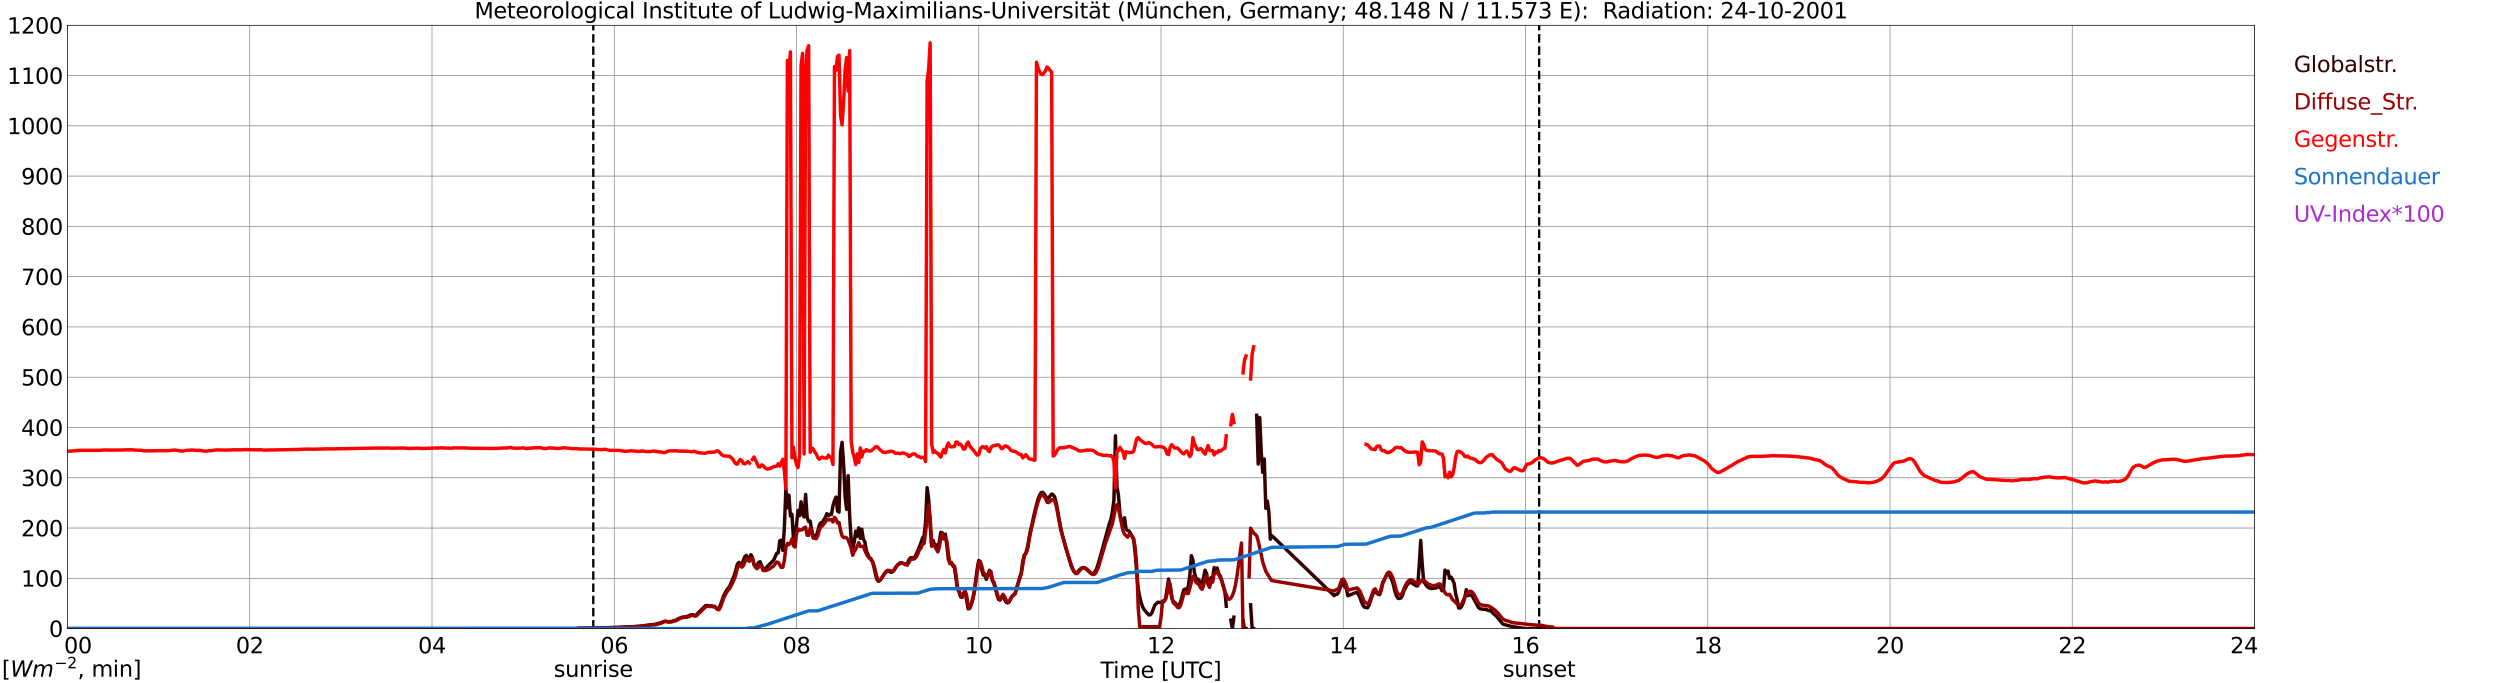 <?xml version="1.0" encoding="utf-8" standalone="no"?>
<!DOCTYPE svg PUBLIC "-//W3C//DTD SVG 1.1//EN"
  "http://www.w3.org/Graphics/SVG/1.1/DTD/svg11.dtd">
<svg xmlns:xlink="http://www.w3.org/1999/xlink" width="1085.4pt" height="296.64pt" viewBox="0 0 1085.4 296.64" xmlns="http://www.w3.org/2000/svg" version="1.1">
 <defs>
  <style type="text/css">*{stroke-linejoin: round; stroke-linecap: butt}</style>
 </defs>
 <g id="figure_1">
  <g id="patch_1">
   <path d="M 0 296.64 
L 1085.4 296.64 
L 1085.4 0 
L 0 0 
z
" style="fill: #ffffff"/>
  </g>
  <g id="axes_1">
   <g id="patch_2">
    <path d="M 29.306 272.909 
L 978.814 272.909 
L 978.814 10.976 
L 29.306 10.976 
z
" style="fill: #ffffff"/>
   </g>
   <g id="patch_3">
    <path d="M 978.814 272.909 
L 978.814 272.909 
L 978.814 10.976 
L 978.814 10.976 
z
" clip-path="url(#pfc31fe2c84)" style="fill: #d3d3d3; opacity: 0.25; stroke: #d3d3d3; stroke-linejoin: miter"/>
   </g>
   <g id="matplotlib.axis_1">
    <g id="xtick_1">
     <g id="line2d_1">
      <path d="M 29.306 272.909 
L 29.306 10.976 
" clip-path="url(#pfc31fe2c84)" style="fill: none; stroke: #808080; stroke-width: 0.3; stroke-linecap: square"/>
     </g>
     <g id="line2d_2"/>
     <g id="text_1">
      <!--    00 -->
      <g transform="translate(18.733 283.627) scale(0.095 -0.095)">
       <defs>
        <path id="DejaVuSans-20" transform="scale(0.016)"/>
        <path id="DejaVuSans-30" d="M 2034 4250 
Q 1547 4250 1301 3770 
Q 1056 3291 1056 2328 
Q 1056 1369 1301 889 
Q 1547 409 2034 409 
Q 2525 409 2770 889 
Q 3016 1369 3016 2328 
Q 3016 3291 2770 3770 
Q 2525 4250 2034 4250 
z
M 2034 4750 
Q 2819 4750 3233 4129 
Q 3647 3509 3647 2328 
Q 3647 1150 3233 529 
Q 2819 -91 2034 -91 
Q 1250 -91 836 529 
Q 422 1150 422 2328 
Q 422 3509 836 4129 
Q 1250 4750 2034 4750 
z
" transform="scale(0.016)"/>
       </defs>
       <use xlink:href="#DejaVuSans-20"/>
       <use xlink:href="#DejaVuSans-20" transform="translate(31.787 0)"/>
       <use xlink:href="#DejaVuSans-20" transform="translate(63.574 0)"/>
       <use xlink:href="#DejaVuSans-30" transform="translate(95.361 0)"/>
       <use xlink:href="#DejaVuSans-30" transform="translate(158.984 0)"/>
      </g>
     </g>
    </g>
    <g id="xtick_2">
     <g id="line2d_3">
      <path d="M 108.431 272.909 
L 108.431 10.976 
" clip-path="url(#pfc31fe2c84)" style="fill: none; stroke: #808080; stroke-width: 0.3; stroke-linecap: square"/>
     </g>
     <g id="line2d_4"/>
     <g id="text_2">
      <!-- 02 -->
      <g transform="translate(102.387 283.627) scale(0.095 -0.095)">
       <defs>
        <path id="DejaVuSans-32" d="M 1228 531 
L 3431 531 
L 3431 0 
L 469 0 
L 469 531 
Q 828 903 1448 1529 
Q 2069 2156 2228 2338 
Q 2531 2678 2651 2914 
Q 2772 3150 2772 3378 
Q 2772 3750 2511 3984 
Q 2250 4219 1831 4219 
Q 1534 4219 1204 4116 
Q 875 4013 500 3803 
L 500 4441 
Q 881 4594 1212 4672 
Q 1544 4750 1819 4750 
Q 2544 4750 2975 4387 
Q 3406 4025 3406 3419 
Q 3406 3131 3298 2873 
Q 3191 2616 2906 2266 
Q 2828 2175 2409 1742 
Q 1991 1309 1228 531 
z
" transform="scale(0.016)"/>
       </defs>
       <use xlink:href="#DejaVuSans-30"/>
       <use xlink:href="#DejaVuSans-32" transform="translate(63.623 0)"/>
      </g>
     </g>
    </g>
    <g id="xtick_3">
     <g id="line2d_5">
      <path d="M 187.557 272.909 
L 187.557 10.976 
" clip-path="url(#pfc31fe2c84)" style="fill: none; stroke: #808080; stroke-width: 0.3; stroke-linecap: square"/>
     </g>
     <g id="line2d_6"/>
     <g id="text_3">
      <!-- 04 -->
      <g transform="translate(181.513 283.627) scale(0.095 -0.095)">
       <defs>
        <path id="DejaVuSans-34" d="M 2419 4116 
L 825 1625 
L 2419 1625 
L 2419 4116 
z
M 2253 4666 
L 3047 4666 
L 3047 1625 
L 3713 1625 
L 3713 1100 
L 3047 1100 
L 3047 0 
L 2419 0 
L 2419 1100 
L 313 1100 
L 313 1709 
L 2253 4666 
z
" transform="scale(0.016)"/>
       </defs>
       <use xlink:href="#DejaVuSans-30"/>
       <use xlink:href="#DejaVuSans-34" transform="translate(63.623 0)"/>
      </g>
     </g>
    </g>
    <g id="xtick_4">
     <g id="line2d_7">
      <path d="M 266.683 272.909 
L 266.683 10.976 
" clip-path="url(#pfc31fe2c84)" style="fill: none; stroke: #808080; stroke-width: 0.3; stroke-linecap: square"/>
     </g>
     <g id="line2d_8"/>
     <g id="text_4">
      <!-- 06 -->
      <g transform="translate(260.638 283.627) scale(0.095 -0.095)">
       <defs>
        <path id="DejaVuSans-36" d="M 2113 2584 
Q 1688 2584 1439 2293 
Q 1191 2003 1191 1497 
Q 1191 994 1439 701 
Q 1688 409 2113 409 
Q 2538 409 2786 701 
Q 3034 994 3034 1497 
Q 3034 2003 2786 2293 
Q 2538 2584 2113 2584 
z
M 3366 4563 
L 3366 3988 
Q 3128 4100 2886 4159 
Q 2644 4219 2406 4219 
Q 1781 4219 1451 3797 
Q 1122 3375 1075 2522 
Q 1259 2794 1537 2939 
Q 1816 3084 2150 3084 
Q 2853 3084 3261 2657 
Q 3669 2231 3669 1497 
Q 3669 778 3244 343 
Q 2819 -91 2113 -91 
Q 1303 -91 875 529 
Q 447 1150 447 2328 
Q 447 3434 972 4092 
Q 1497 4750 2381 4750 
Q 2619 4750 2861 4703 
Q 3103 4656 3366 4563 
z
" transform="scale(0.016)"/>
       </defs>
       <use xlink:href="#DejaVuSans-30"/>
       <use xlink:href="#DejaVuSans-36" transform="translate(63.623 0)"/>
      </g>
     </g>
    </g>
    <g id="xtick_5">
     <g id="line2d_9">
      <path d="M 345.808 272.909 
L 345.808 10.976 
" clip-path="url(#pfc31fe2c84)" style="fill: none; stroke: #808080; stroke-width: 0.3; stroke-linecap: square"/>
     </g>
     <g id="line2d_10"/>
     <g id="text_5">
      <!-- 08 -->
      <g transform="translate(339.764 283.627) scale(0.095 -0.095)">
       <defs>
        <path id="DejaVuSans-38" d="M 2034 2216 
Q 1584 2216 1326 1975 
Q 1069 1734 1069 1313 
Q 1069 891 1326 650 
Q 1584 409 2034 409 
Q 2484 409 2743 651 
Q 3003 894 3003 1313 
Q 3003 1734 2745 1975 
Q 2488 2216 2034 2216 
z
M 1403 2484 
Q 997 2584 770 2862 
Q 544 3141 544 3541 
Q 544 4100 942 4425 
Q 1341 4750 2034 4750 
Q 2731 4750 3128 4425 
Q 3525 4100 3525 3541 
Q 3525 3141 3298 2862 
Q 3072 2584 2669 2484 
Q 3125 2378 3379 2068 
Q 3634 1759 3634 1313 
Q 3634 634 3220 271 
Q 2806 -91 2034 -91 
Q 1263 -91 848 271 
Q 434 634 434 1313 
Q 434 1759 690 2068 
Q 947 2378 1403 2484 
z
M 1172 3481 
Q 1172 3119 1398 2916 
Q 1625 2713 2034 2713 
Q 2441 2713 2670 2916 
Q 2900 3119 2900 3481 
Q 2900 3844 2670 4047 
Q 2441 4250 2034 4250 
Q 1625 4250 1398 4047 
Q 1172 3844 1172 3481 
z
" transform="scale(0.016)"/>
       </defs>
       <use xlink:href="#DejaVuSans-30"/>
       <use xlink:href="#DejaVuSans-38" transform="translate(63.623 0)"/>
      </g>
     </g>
    </g>
    <g id="xtick_6">
     <g id="line2d_11">
      <path d="M 424.934 272.909 
L 424.934 10.976 
" clip-path="url(#pfc31fe2c84)" style="fill: none; stroke: #808080; stroke-width: 0.3; stroke-linecap: square"/>
     </g>
     <g id="line2d_12"/>
     <g id="text_6">
      <!-- 10 -->
      <g transform="translate(418.89 283.627) scale(0.095 -0.095)">
       <defs>
        <path id="DejaVuSans-31" d="M 794 531 
L 1825 531 
L 1825 4091 
L 703 3866 
L 703 4441 
L 1819 4666 
L 2450 4666 
L 2450 531 
L 3481 531 
L 3481 0 
L 794 0 
L 794 531 
z
" transform="scale(0.016)"/>
       </defs>
       <use xlink:href="#DejaVuSans-31"/>
       <use xlink:href="#DejaVuSans-30" transform="translate(63.623 0)"/>
      </g>
     </g>
    </g>
    <g id="xtick_7">
     <g id="line2d_13">
      <path d="M 504.06 272.909 
L 504.06 10.976 
" clip-path="url(#pfc31fe2c84)" style="fill: none; stroke: #808080; stroke-width: 0.3; stroke-linecap: square"/>
     </g>
     <g id="line2d_14"/>
     <g id="text_7">
      <!-- 12 -->
      <g transform="translate(498.015 283.627) scale(0.095 -0.095)">
       <use xlink:href="#DejaVuSans-31"/>
       <use xlink:href="#DejaVuSans-32" transform="translate(63.623 0)"/>
      </g>
     </g>
    </g>
    <g id="xtick_8">
     <g id="line2d_15">
      <path d="M 583.185 272.909 
L 583.185 10.976 
" clip-path="url(#pfc31fe2c84)" style="fill: none; stroke: #808080; stroke-width: 0.3; stroke-linecap: square"/>
     </g>
     <g id="line2d_16"/>
     <g id="text_8">
      <!-- 14 -->
      <g transform="translate(577.141 283.627) scale(0.095 -0.095)">
       <use xlink:href="#DejaVuSans-31"/>
       <use xlink:href="#DejaVuSans-34" transform="translate(63.623 0)"/>
      </g>
     </g>
    </g>
    <g id="xtick_9">
     <g id="line2d_17">
      <path d="M 662.311 272.909 
L 662.311 10.976 
" clip-path="url(#pfc31fe2c84)" style="fill: none; stroke: #808080; stroke-width: 0.3; stroke-linecap: square"/>
     </g>
     <g id="line2d_18"/>
     <g id="text_9">
      <!-- 16 -->
      <g transform="translate(656.267 283.627) scale(0.095 -0.095)">
       <use xlink:href="#DejaVuSans-31"/>
       <use xlink:href="#DejaVuSans-36" transform="translate(63.623 0)"/>
      </g>
     </g>
    </g>
    <g id="xtick_10">
     <g id="line2d_19">
      <path d="M 741.437 272.909 
L 741.437 10.976 
" clip-path="url(#pfc31fe2c84)" style="fill: none; stroke: #808080; stroke-width: 0.3; stroke-linecap: square"/>
     </g>
     <g id="line2d_20"/>
     <g id="text_10">
      <!-- 18 -->
      <g transform="translate(735.392 283.627) scale(0.095 -0.095)">
       <use xlink:href="#DejaVuSans-31"/>
       <use xlink:href="#DejaVuSans-38" transform="translate(63.623 0)"/>
      </g>
     </g>
    </g>
    <g id="xtick_11">
     <g id="line2d_21">
      <path d="M 820.562 272.909 
L 820.562 10.976 
" clip-path="url(#pfc31fe2c84)" style="fill: none; stroke: #808080; stroke-width: 0.3; stroke-linecap: square"/>
     </g>
     <g id="line2d_22"/>
     <g id="text_11">
      <!-- 20 -->
      <g transform="translate(814.518 283.627) scale(0.095 -0.095)">
       <use xlink:href="#DejaVuSans-32"/>
       <use xlink:href="#DejaVuSans-30" transform="translate(63.623 0)"/>
      </g>
     </g>
    </g>
    <g id="xtick_12">
     <g id="line2d_23">
      <path d="M 899.688 272.909 
L 899.688 10.976 
" clip-path="url(#pfc31fe2c84)" style="fill: none; stroke: #808080; stroke-width: 0.3; stroke-linecap: square"/>
     </g>
     <g id="line2d_24"/>
     <g id="text_12">
      <!-- 22 -->
      <g transform="translate(893.644 283.627) scale(0.095 -0.095)">
       <use xlink:href="#DejaVuSans-32"/>
       <use xlink:href="#DejaVuSans-32" transform="translate(63.623 0)"/>
      </g>
     </g>
    </g>
    <g id="xtick_13">
     <g id="line2d_25">
      <path d="M 978.814 272.909 
L 978.814 10.976 
" clip-path="url(#pfc31fe2c84)" style="fill: none; stroke: #808080; stroke-width: 0.3; stroke-linecap: square"/>
     </g>
     <g id="line2d_26"/>
     <g id="text_13">
      <!-- 24    -->
      <g transform="translate(968.241 283.627) scale(0.095 -0.095)">
       <use xlink:href="#DejaVuSans-32"/>
       <use xlink:href="#DejaVuSans-34" transform="translate(63.623 0)"/>
       <use xlink:href="#DejaVuSans-20" transform="translate(127.246 0)"/>
       <use xlink:href="#DejaVuSans-20" transform="translate(159.033 0)"/>
       <use xlink:href="#DejaVuSans-20" transform="translate(190.82 0)"/>
      </g>
     </g>
    </g>
    <g id="text_14">
     <!-- Time [UTC] -->
     <g transform="translate(477.806 294.322) scale(0.095 -0.095)">
      <defs>
       <path id="DejaVuSans-54" d="M -19 4666 
L 3928 4666 
L 3928 4134 
L 2272 4134 
L 2272 0 
L 1638 0 
L 1638 4134 
L -19 4134 
L -19 4666 
z
" transform="scale(0.016)"/>
       <path id="DejaVuSans-69" d="M 603 3500 
L 1178 3500 
L 1178 0 
L 603 0 
L 603 3500 
z
M 603 4863 
L 1178 4863 
L 1178 4134 
L 603 4134 
L 603 4863 
z
" transform="scale(0.016)"/>
       <path id="DejaVuSans-6d" d="M 3328 2828 
Q 3544 3216 3844 3400 
Q 4144 3584 4550 3584 
Q 5097 3584 5394 3201 
Q 5691 2819 5691 2113 
L 5691 0 
L 5113 0 
L 5113 2094 
Q 5113 2597 4934 2840 
Q 4756 3084 4391 3084 
Q 3944 3084 3684 2787 
Q 3425 2491 3425 1978 
L 3425 0 
L 2847 0 
L 2847 2094 
Q 2847 2600 2669 2842 
Q 2491 3084 2119 3084 
Q 1678 3084 1418 2786 
Q 1159 2488 1159 1978 
L 1159 0 
L 581 0 
L 581 3500 
L 1159 3500 
L 1159 2956 
Q 1356 3278 1631 3431 
Q 1906 3584 2284 3584 
Q 2666 3584 2933 3390 
Q 3200 3197 3328 2828 
z
" transform="scale(0.016)"/>
       <path id="DejaVuSans-65" d="M 3597 1894 
L 3597 1613 
L 953 1613 
Q 991 1019 1311 708 
Q 1631 397 2203 397 
Q 2534 397 2845 478 
Q 3156 559 3463 722 
L 3463 178 
Q 3153 47 2828 -22 
Q 2503 -91 2169 -91 
Q 1331 -91 842 396 
Q 353 884 353 1716 
Q 353 2575 817 3079 
Q 1281 3584 2069 3584 
Q 2775 3584 3186 3129 
Q 3597 2675 3597 1894 
z
M 3022 2063 
Q 3016 2534 2758 2815 
Q 2500 3097 2075 3097 
Q 1594 3097 1305 2825 
Q 1016 2553 972 2059 
L 3022 2063 
z
" transform="scale(0.016)"/>
       <path id="DejaVuSans-5b" d="M 550 4863 
L 1875 4863 
L 1875 4416 
L 1125 4416 
L 1125 -397 
L 1875 -397 
L 1875 -844 
L 550 -844 
L 550 4863 
z
" transform="scale(0.016)"/>
       <path id="DejaVuSans-55" d="M 556 4666 
L 1191 4666 
L 1191 1831 
Q 1191 1081 1462 751 
Q 1734 422 2344 422 
Q 2950 422 3222 751 
Q 3494 1081 3494 1831 
L 3494 4666 
L 4128 4666 
L 4128 1753 
Q 4128 841 3676 375 
Q 3225 -91 2344 -91 
Q 1459 -91 1007 375 
Q 556 841 556 1753 
L 556 4666 
z
" transform="scale(0.016)"/>
       <path id="DejaVuSans-43" d="M 4122 4306 
L 4122 3641 
Q 3803 3938 3442 4084 
Q 3081 4231 2675 4231 
Q 1875 4231 1450 3742 
Q 1025 3253 1025 2328 
Q 1025 1406 1450 917 
Q 1875 428 2675 428 
Q 3081 428 3442 575 
Q 3803 722 4122 1019 
L 4122 359 
Q 3791 134 3420 21 
Q 3050 -91 2638 -91 
Q 1578 -91 968 557 
Q 359 1206 359 2328 
Q 359 3453 968 4101 
Q 1578 4750 2638 4750 
Q 3056 4750 3426 4639 
Q 3797 4528 4122 4306 
z
" transform="scale(0.016)"/>
       <path id="DejaVuSans-5d" d="M 1947 4863 
L 1947 -844 
L 622 -844 
L 622 -397 
L 1369 -397 
L 1369 4416 
L 622 4416 
L 622 4863 
L 1947 4863 
z
" transform="scale(0.016)"/>
      </defs>
      <use xlink:href="#DejaVuSans-54"/>
      <use xlink:href="#DejaVuSans-69" transform="translate(57.959 0)"/>
      <use xlink:href="#DejaVuSans-6d" transform="translate(85.742 0)"/>
      <use xlink:href="#DejaVuSans-65" transform="translate(183.154 0)"/>
      <use xlink:href="#DejaVuSans-20" transform="translate(244.678 0)"/>
      <use xlink:href="#DejaVuSans-5b" transform="translate(276.465 0)"/>
      <use xlink:href="#DejaVuSans-55" transform="translate(315.479 0)"/>
      <use xlink:href="#DejaVuSans-54" transform="translate(388.672 0)"/>
      <use xlink:href="#DejaVuSans-43" transform="translate(443.881 0)"/>
      <use xlink:href="#DejaVuSans-5d" transform="translate(513.705 0)"/>
     </g>
    </g>
   </g>
   <g id="matplotlib.axis_2">
    <g id="ytick_1">
     <g id="line2d_27">
      <path d="M 29.306 272.909 
L 978.814 272.909 
" clip-path="url(#pfc31fe2c84)" style="fill: none; stroke: #808080; stroke-width: 0.3; stroke-linecap: square"/>
     </g>
     <g id="line2d_28"/>
     <g id="text_15">
      <!-- 0 -->
      <g transform="translate(21.261 276.518) scale(0.095 -0.095)">
       <use xlink:href="#DejaVuSans-30"/>
      </g>
     </g>
    </g>
    <g id="ytick_2">
     <g id="line2d_29">
      <path d="M 29.306 251.081 
L 978.814 251.081 
" clip-path="url(#pfc31fe2c84)" style="fill: none; stroke: #808080; stroke-width: 0.3; stroke-linecap: square"/>
     </g>
     <g id="line2d_30"/>
     <g id="text_16">
      <!-- 100 -->
      <g transform="translate(9.173 254.69) scale(0.095 -0.095)">
       <use xlink:href="#DejaVuSans-31"/>
       <use xlink:href="#DejaVuSans-30" transform="translate(63.623 0)"/>
       <use xlink:href="#DejaVuSans-30" transform="translate(127.246 0)"/>
      </g>
     </g>
    </g>
    <g id="ytick_3">
     <g id="line2d_31">
      <path d="M 29.306 229.253 
L 978.814 229.253 
" clip-path="url(#pfc31fe2c84)" style="fill: none; stroke: #808080; stroke-width: 0.3; stroke-linecap: square"/>
     </g>
     <g id="line2d_32"/>
     <g id="text_17">
      <!-- 200 -->
      <g transform="translate(9.173 232.863) scale(0.095 -0.095)">
       <use xlink:href="#DejaVuSans-32"/>
       <use xlink:href="#DejaVuSans-30" transform="translate(63.623 0)"/>
       <use xlink:href="#DejaVuSans-30" transform="translate(127.246 0)"/>
      </g>
     </g>
    </g>
    <g id="ytick_4">
     <g id="line2d_33">
      <path d="M 29.306 207.426 
L 978.814 207.426 
" clip-path="url(#pfc31fe2c84)" style="fill: none; stroke: #808080; stroke-width: 0.3; stroke-linecap: square"/>
     </g>
     <g id="line2d_34"/>
     <g id="text_18">
      <!-- 300 -->
      <g transform="translate(9.173 211.035) scale(0.095 -0.095)">
       <defs>
        <path id="DejaVuSans-33" d="M 2597 2516 
Q 3050 2419 3304 2112 
Q 3559 1806 3559 1356 
Q 3559 666 3084 287 
Q 2609 -91 1734 -91 
Q 1441 -91 1130 -33 
Q 819 25 488 141 
L 488 750 
Q 750 597 1062 519 
Q 1375 441 1716 441 
Q 2309 441 2620 675 
Q 2931 909 2931 1356 
Q 2931 1769 2642 2001 
Q 2353 2234 1838 2234 
L 1294 2234 
L 1294 2753 
L 1863 2753 
Q 2328 2753 2575 2939 
Q 2822 3125 2822 3475 
Q 2822 3834 2567 4026 
Q 2313 4219 1838 4219 
Q 1578 4219 1281 4162 
Q 984 4106 628 3988 
L 628 4550 
Q 988 4650 1302 4700 
Q 1616 4750 1894 4750 
Q 2613 4750 3031 4423 
Q 3450 4097 3450 3541 
Q 3450 3153 3228 2886 
Q 3006 2619 2597 2516 
z
" transform="scale(0.016)"/>
       </defs>
       <use xlink:href="#DejaVuSans-33"/>
       <use xlink:href="#DejaVuSans-30" transform="translate(63.623 0)"/>
       <use xlink:href="#DejaVuSans-30" transform="translate(127.246 0)"/>
      </g>
     </g>
    </g>
    <g id="ytick_5">
     <g id="line2d_35">
      <path d="M 29.306 185.598 
L 978.814 185.598 
" clip-path="url(#pfc31fe2c84)" style="fill: none; stroke: #808080; stroke-width: 0.3; stroke-linecap: square"/>
     </g>
     <g id="line2d_36"/>
     <g id="text_19">
      <!-- 400 -->
      <g transform="translate(9.173 189.207) scale(0.095 -0.095)">
       <use xlink:href="#DejaVuSans-34"/>
       <use xlink:href="#DejaVuSans-30" transform="translate(63.623 0)"/>
       <use xlink:href="#DejaVuSans-30" transform="translate(127.246 0)"/>
      </g>
     </g>
    </g>
    <g id="ytick_6">
     <g id="line2d_37">
      <path d="M 29.306 163.77 
L 978.814 163.77 
" clip-path="url(#pfc31fe2c84)" style="fill: none; stroke: #808080; stroke-width: 0.3; stroke-linecap: square"/>
     </g>
     <g id="line2d_38"/>
     <g id="text_20">
      <!-- 500 -->
      <g transform="translate(9.173 167.379) scale(0.095 -0.095)">
       <defs>
        <path id="DejaVuSans-35" d="M 691 4666 
L 3169 4666 
L 3169 4134 
L 1269 4134 
L 1269 2991 
Q 1406 3038 1543 3061 
Q 1681 3084 1819 3084 
Q 2600 3084 3056 2656 
Q 3513 2228 3513 1497 
Q 3513 744 3044 326 
Q 2575 -91 1722 -91 
Q 1428 -91 1123 -41 
Q 819 9 494 109 
L 494 744 
Q 775 591 1075 516 
Q 1375 441 1709 441 
Q 2250 441 2565 725 
Q 2881 1009 2881 1497 
Q 2881 1984 2565 2268 
Q 2250 2553 1709 2553 
Q 1456 2553 1204 2497 
Q 953 2441 691 2322 
L 691 4666 
z
" transform="scale(0.016)"/>
       </defs>
       <use xlink:href="#DejaVuSans-35"/>
       <use xlink:href="#DejaVuSans-30" transform="translate(63.623 0)"/>
       <use xlink:href="#DejaVuSans-30" transform="translate(127.246 0)"/>
      </g>
     </g>
    </g>
    <g id="ytick_7">
     <g id="line2d_39">
      <path d="M 29.306 141.942 
L 978.814 141.942 
" clip-path="url(#pfc31fe2c84)" style="fill: none; stroke: #808080; stroke-width: 0.3; stroke-linecap: square"/>
     </g>
     <g id="line2d_40"/>
     <g id="text_21">
      <!-- 600 -->
      <g transform="translate(9.173 145.551) scale(0.095 -0.095)">
       <use xlink:href="#DejaVuSans-36"/>
       <use xlink:href="#DejaVuSans-30" transform="translate(63.623 0)"/>
       <use xlink:href="#DejaVuSans-30" transform="translate(127.246 0)"/>
      </g>
     </g>
    </g>
    <g id="ytick_8">
     <g id="line2d_41">
      <path d="M 29.306 120.114 
L 978.814 120.114 
" clip-path="url(#pfc31fe2c84)" style="fill: none; stroke: #808080; stroke-width: 0.3; stroke-linecap: square"/>
     </g>
     <g id="line2d_42"/>
     <g id="text_22">
      <!-- 700 -->
      <g transform="translate(9.173 123.724) scale(0.095 -0.095)">
       <defs>
        <path id="DejaVuSans-37" d="M 525 4666 
L 3525 4666 
L 3525 4397 
L 1831 0 
L 1172 0 
L 2766 4134 
L 525 4134 
L 525 4666 
z
" transform="scale(0.016)"/>
       </defs>
       <use xlink:href="#DejaVuSans-37"/>
       <use xlink:href="#DejaVuSans-30" transform="translate(63.623 0)"/>
       <use xlink:href="#DejaVuSans-30" transform="translate(127.246 0)"/>
      </g>
     </g>
    </g>
    <g id="ytick_9">
     <g id="line2d_43">
      <path d="M 29.306 98.287 
L 978.814 98.287 
" clip-path="url(#pfc31fe2c84)" style="fill: none; stroke: #808080; stroke-width: 0.3; stroke-linecap: square"/>
     </g>
     <g id="line2d_44"/>
     <g id="text_23">
      <!-- 800 -->
      <g transform="translate(9.173 101.896) scale(0.095 -0.095)">
       <use xlink:href="#DejaVuSans-38"/>
       <use xlink:href="#DejaVuSans-30" transform="translate(63.623 0)"/>
       <use xlink:href="#DejaVuSans-30" transform="translate(127.246 0)"/>
      </g>
     </g>
    </g>
    <g id="ytick_10">
     <g id="line2d_45">
      <path d="M 29.306 76.459 
L 978.814 76.459 
" clip-path="url(#pfc31fe2c84)" style="fill: none; stroke: #808080; stroke-width: 0.3; stroke-linecap: square"/>
     </g>
     <g id="line2d_46"/>
     <g id="text_24">
      <!-- 900 -->
      <g transform="translate(9.173 80.068) scale(0.095 -0.095)">
       <defs>
        <path id="DejaVuSans-39" d="M 703 97 
L 703 672 
Q 941 559 1184 500 
Q 1428 441 1663 441 
Q 2288 441 2617 861 
Q 2947 1281 2994 2138 
Q 2813 1869 2534 1725 
Q 2256 1581 1919 1581 
Q 1219 1581 811 2004 
Q 403 2428 403 3163 
Q 403 3881 828 4315 
Q 1253 4750 1959 4750 
Q 2769 4750 3195 4129 
Q 3622 3509 3622 2328 
Q 3622 1225 3098 567 
Q 2575 -91 1691 -91 
Q 1453 -91 1209 -44 
Q 966 3 703 97 
z
M 1959 2075 
Q 2384 2075 2632 2365 
Q 2881 2656 2881 3163 
Q 2881 3666 2632 3958 
Q 2384 4250 1959 4250 
Q 1534 4250 1286 3958 
Q 1038 3666 1038 3163 
Q 1038 2656 1286 2365 
Q 1534 2075 1959 2075 
z
" transform="scale(0.016)"/>
       </defs>
       <use xlink:href="#DejaVuSans-39"/>
       <use xlink:href="#DejaVuSans-30" transform="translate(63.623 0)"/>
       <use xlink:href="#DejaVuSans-30" transform="translate(127.246 0)"/>
      </g>
     </g>
    </g>
    <g id="ytick_11">
     <g id="line2d_47">
      <path d="M 29.306 54.631 
L 978.814 54.631 
" clip-path="url(#pfc31fe2c84)" style="fill: none; stroke: #808080; stroke-width: 0.3; stroke-linecap: square"/>
     </g>
     <g id="line2d_48"/>
     <g id="text_25">
      <!-- 1000 -->
      <g transform="translate(3.128 58.24) scale(0.095 -0.095)">
       <use xlink:href="#DejaVuSans-31"/>
       <use xlink:href="#DejaVuSans-30" transform="translate(63.623 0)"/>
       <use xlink:href="#DejaVuSans-30" transform="translate(127.246 0)"/>
       <use xlink:href="#DejaVuSans-30" transform="translate(190.869 0)"/>
      </g>
     </g>
    </g>
    <g id="ytick_12">
     <g id="line2d_49">
      <path d="M 29.306 32.803 
L 978.814 32.803 
" clip-path="url(#pfc31fe2c84)" style="fill: none; stroke: #808080; stroke-width: 0.3; stroke-linecap: square"/>
     </g>
     <g id="line2d_50"/>
     <g id="text_26">
      <!-- 1100 -->
      <g transform="translate(3.128 36.413) scale(0.095 -0.095)">
       <use xlink:href="#DejaVuSans-31"/>
       <use xlink:href="#DejaVuSans-31" transform="translate(63.623 0)"/>
       <use xlink:href="#DejaVuSans-30" transform="translate(127.246 0)"/>
       <use xlink:href="#DejaVuSans-30" transform="translate(190.869 0)"/>
      </g>
     </g>
    </g>
    <g id="ytick_13">
     <g id="line2d_51">
      <path d="M 29.306 10.976 
L 978.814 10.976 
" clip-path="url(#pfc31fe2c84)" style="fill: none; stroke: #808080; stroke-width: 0.3; stroke-linecap: square"/>
     </g>
     <g id="line2d_52"/>
     <g id="text_27">
      <!-- 1200 -->
      <g transform="translate(3.128 14.585) scale(0.095 -0.095)">
       <use xlink:href="#DejaVuSans-31"/>
       <use xlink:href="#DejaVuSans-32" transform="translate(63.623 0)"/>
       <use xlink:href="#DejaVuSans-30" transform="translate(127.246 0)"/>
       <use xlink:href="#DejaVuSans-30" transform="translate(190.869 0)"/>
      </g>
     </g>
    </g>
   </g>
   <g id="line2d_53">
    <path d="M 257.583 272.909 
L 257.583 10.976 
" clip-path="url(#pfc31fe2c84)" style="fill: none; stroke-dasharray: 3.7,1.6; stroke-dashoffset: 0; stroke: #000000"/>
   </g>
   <g id="line2d_54">
    <path d="M 668.246 272.909 
L 668.246 10.976 
" clip-path="url(#pfc31fe2c84)" style="fill: none; stroke-dasharray: 3.7,1.6; stroke-dashoffset: 0; stroke: #000000"/>
   </g>
   <g id="line2d_55">
    <path d="M 29.306 272.909 
L 250.198 272.909 
L 250.858 272.725 
L 263.386 272.531 
L 265.364 272.444 
L 268.661 272.387 
L 270.639 272.237 
L 274.595 272.073 
L 277.892 271.846 
L 279.211 271.769 
L 280.53 271.488 
L 284.486 271.049 
L 287.124 270.327 
L 288.442 269.728 
L 289.102 269.755 
L 289.761 269.923 
L 291.08 269.907 
L 291.739 269.768 
L 292.399 269.438 
L 293.058 269.397 
L 293.717 269.152 
L 294.377 268.668 
L 296.355 267.891 
L 297.014 267.945 
L 298.333 267.644 
L 298.992 267.413 
L 299.652 267.048 
L 300.311 266.906 
L 300.971 266.978 
L 301.63 267.306 
L 302.289 266.908 
L 306.246 263.012 
L 306.905 262.853 
L 307.564 263.06 
L 308.883 263.04 
L 309.543 263.2 
L 310.202 263.217 
L 311.521 264.409 
L 312.18 264.077 
L 312.839 262.525 
L 314.158 258.705 
L 315.477 256.211 
L 316.796 254.56 
L 318.774 249.852 
L 319.433 247.689 
L 320.093 245.026 
L 320.752 244.201 
L 321.411 244.768 
L 322.071 244.941 
L 323.39 241.614 
L 324.049 241.13 
L 324.708 242.429 
L 325.368 242.481 
L 326.027 240.848 
L 326.686 242.068 
L 327.346 244.906 
L 328.005 245.439 
L 328.665 245.526 
L 329.324 244.197 
L 329.983 243.88 
L 331.302 247.1 
L 331.961 246.967 
L 332.621 246.504 
L 335.918 243.149 
L 337.236 240.198 
L 337.896 240.001 
L 338.555 234.767 
L 339.215 234.525 
L 339.874 238.967 
L 340.533 229.203 
L 341.193 212.164 
L 341.852 220.459 
L 342.512 214.969 
L 343.171 224.054 
L 343.83 223.229 
L 344.49 234.123 
L 345.149 233.962 
L 346.468 221.616 
L 347.127 223.895 
L 347.787 217.864 
L 348.446 223.222 
L 349.105 224.436 
L 349.765 214.681 
L 350.424 224.602 
L 351.083 226.407 
L 351.743 226.23 
L 352.402 230.131 
L 353.062 232.916 
L 353.721 232.495 
L 354.38 232.661 
L 355.04 230.705 
L 355.699 228.042 
L 356.359 226.968 
L 357.018 226.802 
L 358.337 224.593 
L 358.996 223.021 
L 359.655 223.982 
L 360.315 223.262 
L 360.974 223.419 
L 361.634 219.533 
L 362.293 217.351 
L 362.952 215.814 
L 363.612 221.878 
L 364.271 222.354 
L 364.93 196.272 
L 365.59 192.05 
L 366.249 201.189 
L 366.909 215.674 
L 367.568 221.142 
L 368.227 206.511 
L 368.887 224.095 
L 369.546 234.531 
L 370.206 238.12 
L 370.865 235.234 
L 371.524 230.587 
L 372.184 232.883 
L 372.843 229.173 
L 373.502 233.73 
L 374.162 229.762 
L 374.821 234.095 
L 375.481 235.247 
L 376.14 239.128 
L 377.459 242.245 
L 378.118 242.466 
L 378.777 243.989 
L 379.437 246.233 
L 380.096 249.289 
L 380.756 251.67 
L 381.415 252.404 
L 382.074 251.965 
L 382.734 251.109 
L 384.053 249.005 
L 384.712 248.235 
L 385.371 248.067 
L 386.031 248.064 
L 386.69 248.449 
L 387.349 248.385 
L 388.009 247.765 
L 389.328 245.633 
L 390.646 244.421 
L 391.306 244.362 
L 393.284 244.897 
L 393.943 244.681 
L 394.603 243.07 
L 395.262 242.193 
L 396.581 242.134 
L 397.24 241.789 
L 398.559 238.903 
L 399.878 235.588 
L 400.537 233.571 
L 401.196 232.665 
L 401.856 226.612 
L 402.515 211.723 
L 403.175 216.569 
L 403.834 228.079 
L 404.493 237.151 
L 405.153 234.616 
L 405.812 236.908 
L 406.471 236.572 
L 407.131 237.624 
L 407.79 235.313 
L 408.45 231.161 
L 409.109 231.327 
L 409.768 233.708 
L 410.428 231.905 
L 411.087 236.906 
L 411.746 242.821 
L 412.406 244.531 
L 413.065 244.509 
L 413.725 245.7 
L 414.384 246.449 
L 415.703 255.829 
L 416.362 256.957 
L 417.022 259.072 
L 417.681 259.332 
L 418.34 257.448 
L 419 256.737 
L 420.318 264.324 
L 420.978 264.053 
L 421.637 262.235 
L 422.297 260.004 
L 422.956 256.739 
L 424.275 246.912 
L 424.934 243.319 
L 426.912 249.658 
L 427.572 249.817 
L 428.231 251.535 
L 428.89 249.756 
L 429.55 247.6 
L 430.209 249.16 
L 430.869 252.079 
L 431.528 253.443 
L 432.847 258.131 
L 433.506 260.225 
L 434.165 260.543 
L 434.825 259.125 
L 435.484 258.723 
L 436.144 260.266 
L 436.803 261.416 
L 437.462 261.779 
L 438.122 261.296 
L 438.781 259.875 
L 439.44 258.854 
L 440.759 257.848 
L 441.419 255.174 
L 442.737 250.773 
L 443.397 248.669 
L 444.056 243.673 
L 444.716 240.931 
L 445.375 240.248 
L 446.034 237.764 
L 447.353 230.489 
L 448.012 227.81 
L 449.331 221.782 
L 450.65 216.746 
L 451.309 215.135 
L 451.969 213.954 
L 452.628 213.729 
L 453.287 214.36 
L 453.947 215.358 
L 454.606 216.89 
L 455.266 216.255 
L 455.925 215.273 
L 456.584 214.511 
L 457.244 214.773 
L 457.903 215.777 
L 458.563 218.328 
L 460.541 229.238 
L 461.2 232.183 
L 461.859 234.512 
L 462.519 237.251 
L 465.156 245.923 
L 465.816 247.414 
L 466.475 248.39 
L 467.134 248.828 
L 467.794 248.455 
L 468.453 247.567 
L 469.113 246.951 
L 469.772 246.539 
L 470.431 246.375 
L 471.091 246.663 
L 472.409 247.772 
L 473.728 248.918 
L 474.388 249.086 
L 475.047 248.704 
L 475.706 247.715 
L 476.366 246.15 
L 477.685 241.713 
L 481.641 227.274 
L 482.3 225.525 
L 482.96 222.083 
L 483.619 217.172 
L 484.278 189.21 
L 484.938 211.339 
L 485.597 215.144 
L 486.256 223.231 
L 486.916 226.261 
L 487.575 228.697 
L 488.235 224.768 
L 488.894 229.819 
L 489.553 230.332 
L 490.213 230.543 
L 491.532 232.787 
L 492.191 234.4 
L 492.85 240.276 
L 493.51 248.608 
L 494.169 255.418 
L 494.828 259.205 
L 495.488 261.757 
L 496.147 263.612 
L 496.807 264.75 
L 498.125 266.315 
L 498.785 266.972 
L 499.444 266.889 
L 500.103 266.057 
L 501.422 262.645 
L 502.741 261.456 
L 504.06 261.591 
L 504.719 261.279 
L 505.379 261.161 
L 506.038 259.961 
L 507.357 251.374 
L 508.016 254.951 
L 508.675 259.478 
L 509.335 261.259 
L 509.994 261.473 
L 511.313 263.126 
L 511.972 262.672 
L 512.632 261.03 
L 513.95 256.062 
L 514.61 255.73 
L 515.269 256.276 
L 515.929 254.412 
L 516.588 249.566 
L 517.247 241.245 
L 517.907 243.199 
L 518.566 248.601 
L 519.226 251.053 
L 519.885 251.339 
L 520.544 251.906 
L 521.204 253.548 
L 521.863 253.428 
L 522.522 250.817 
L 523.182 247.562 
L 523.841 248.968 
L 524.501 253.259 
L 525.16 252.292 
L 525.819 250.793 
L 526.479 250.954 
L 527.138 246.397 
L 527.797 247.41 
L 528.457 246.606 
L 529.116 249.023 
L 529.776 250.049 
L 530.435 251.956 
L 531.094 254.436 
L 531.754 256.379 
L 532.413 263.222 
M 534.391 269.255 
L 535.051 272.909 
L 535.71 267.947 
M 539.666 269.316 
L 540.326 272.909 
L 540.985 272.909 
M 542.963 262.571 
L 543.623 272.909 
L 544.282 272.909 
M 545.601 180.313 
L 546.26 201.484 
L 546.919 181.3 
L 547.579 196.374 
L 548.238 205.125 
L 548.898 199.279 
L 549.557 220.673 
L 550.216 217.545 
L 550.876 222.177 
L 551.535 234.114 
L 552.195 232.547 
L 579.229 258.594 
L 579.889 258.081 
L 580.548 257.99 
L 581.207 257.097 
L 582.526 253.225 
L 583.185 253.504 
L 583.845 254.781 
L 584.504 255.331 
L 585.164 258.662 
L 589.12 257.081 
L 589.779 258.129 
L 590.439 259.537 
L 591.098 261.342 
L 591.757 262.765 
L 592.417 263.628 
L 593.736 263.868 
L 594.395 262.709 
L 595.714 258.74 
L 597.032 255.748 
L 597.692 257.459 
L 598.351 257.99 
L 599.011 258.177 
L 600.329 252.701 
L 600.989 251.793 
L 601.648 250.289 
L 602.307 249.248 
L 602.967 249.365 
L 603.626 250.361 
L 604.286 251.758 
L 604.945 253.858 
L 605.604 256.662 
L 606.264 258.625 
L 606.923 259.727 
L 607.582 259.832 
L 608.242 259.596 
L 608.901 258.43 
L 609.561 256.464 
L 610.879 254.019 
L 611.539 253.128 
L 612.198 252.838 
L 612.858 253.037 
L 614.176 253.912 
L 614.836 254.36 
L 615.495 254.392 
L 616.154 245.635 
L 616.814 234.629 
L 617.473 244.937 
L 618.133 252.733 
L 618.792 253.441 
L 619.451 254.519 
L 620.111 255.034 
L 620.77 255.344 
L 621.429 255.527 
L 622.748 255.368 
L 623.408 255.316 
L 624.726 254.565 
L 625.386 255.132 
L 626.045 256.464 
L 626.705 256.077 
L 627.364 247.514 
L 628.023 249.036 
L 628.683 247.964 
L 629.342 251.092 
L 630.001 250.566 
L 630.661 251.67 
L 631.32 253.244 
L 631.98 257.752 
L 632.639 260.297 
L 633.298 263.994 
L 633.958 263.97 
L 634.617 263.206 
L 635.276 261.709 
L 635.936 259.546 
L 636.595 256.01 
L 637.255 258.601 
L 637.914 258.358 
L 638.573 258.354 
L 639.233 258.878 
L 641.87 263.737 
L 642.53 264.261 
L 643.848 264.518 
L 645.167 264.549 
L 646.486 265.173 
L 647.145 264.695 
L 647.805 265.872 
L 649.783 267.642 
L 652.42 270.853 
L 653.08 271.163 
L 655.058 271.654 
L 656.377 271.996 
L 662.311 272.909 
L 978.154 272.909 
L 978.154 272.909 
" clip-path="url(#pfc31fe2c84)" style="fill: none; stroke: #330000; stroke-width: 1.5; stroke-linecap: square"/>
   </g>
   <g id="line2d_56">
    <path d="M 29.306 272.909 
L 250.198 272.909 
L 251.517 272.787 
L 256.133 272.754 
L 259.43 272.704 
L 267.342 272.468 
L 268.661 272.455 
L 271.958 272.276 
L 274.595 272.182 
L 276.573 272.042 
L 279.87 271.743 
L 282.508 271.357 
L 284.486 271.256 
L 285.805 270.896 
L 287.124 270.51 
L 288.442 269.905 
L 289.102 269.805 
L 290.42 270.076 
L 291.739 269.962 
L 293.058 269.519 
L 293.717 269.403 
L 295.036 268.611 
L 296.355 268.12 
L 298.333 267.912 
L 298.992 267.76 
L 300.311 267.168 
L 300.971 267.157 
L 301.63 267.463 
L 302.289 267.419 
L 304.267 265.511 
L 306.246 263.601 
L 306.905 263.2 
L 308.224 263.348 
L 308.883 263.289 
L 310.202 263.527 
L 310.861 263.973 
L 311.521 264.636 
L 312.18 264.719 
L 312.839 263.553 
L 314.158 259.736 
L 315.477 257.154 
L 316.136 256.237 
L 316.796 255.53 
L 318.114 252.974 
L 318.774 251.515 
L 319.433 249.542 
L 320.093 246.969 
L 320.752 245.295 
L 321.411 245.515 
L 322.071 246.22 
L 322.73 245.639 
L 323.39 243.926 
L 324.049 242.557 
L 324.708 243.337 
L 325.368 243.725 
L 326.027 242.594 
L 326.686 242.346 
L 327.346 245.264 
L 328.005 246.32 
L 328.665 246.903 
L 329.324 246.237 
L 329.983 245.29 
L 330.643 245.956 
L 331.302 247.691 
L 331.961 247.75 
L 332.621 247.628 
L 333.94 247.111 
L 335.918 245.727 
L 336.577 244.716 
L 337.236 244.002 
L 337.896 244.188 
L 339.215 246.382 
L 339.874 246.246 
L 340.533 243.417 
L 341.193 237.725 
L 341.852 235.876 
L 342.512 236.474 
L 343.171 235.719 
L 343.83 234.007 
L 344.49 236.952 
L 345.149 237.5 
L 345.808 231.844 
L 346.468 229.631 
L 347.127 230.26 
L 347.787 230.013 
L 348.446 229.928 
L 349.105 229.07 
L 349.765 228.9 
L 350.424 232.366 
L 351.083 232.447 
L 351.743 229.319 
L 352.402 230.408 
L 353.062 233.641 
L 353.721 233.645 
L 354.38 233.903 
L 355.04 232.643 
L 355.699 230.168 
L 356.359 228.697 
L 357.018 228.31 
L 358.337 226.627 
L 358.996 225.536 
L 359.655 225.761 
L 360.315 225.632 
L 360.974 225.623 
L 361.634 226.627 
L 362.293 224.595 
L 362.952 225.316 
L 363.612 227.064 
L 364.271 226.817 
L 364.93 230.262 
L 365.59 232.663 
L 366.249 233.396 
L 366.909 233.274 
L 367.568 233.527 
L 368.227 234.383 
L 369.546 237.919 
L 370.206 241.084 
L 370.865 239.403 
L 371.524 238.432 
L 372.843 235.592 
L 373.502 237.22 
L 374.162 237.297 
L 374.821 237.109 
L 375.481 238.94 
L 376.14 240.403 
L 376.799 241.582 
L 378.777 243.688 
L 379.437 245.404 
L 380.756 250.727 
L 381.415 252.024 
L 382.074 251.871 
L 382.734 251.055 
L 384.712 248.025 
L 385.371 247.626 
L 386.031 247.654 
L 387.349 248.102 
L 388.009 247.687 
L 389.328 245.687 
L 389.987 245.037 
L 391.306 244.441 
L 391.965 244.613 
L 393.284 245.262 
L 393.943 245.323 
L 394.603 244.277 
L 395.262 243.016 
L 395.921 242.699 
L 396.581 242.776 
L 397.24 242.385 
L 397.899 241.662 
L 398.559 240.276 
L 399.218 238.611 
L 399.878 237.963 
L 400.537 236.133 
L 401.196 235.985 
L 401.856 231.002 
L 403.175 219.306 
L 403.834 224.495 
L 404.493 236.727 
L 405.153 236 
L 407.131 239.589 
L 407.79 237.72 
L 408.45 233.783 
L 409.109 231.683 
L 409.768 233.988 
L 410.428 233.405 
L 411.087 234.992 
L 411.746 240.479 
L 412.406 244.723 
L 413.065 244.149 
L 413.725 245.222 
L 414.384 245.805 
L 415.043 249.374 
L 415.703 254.755 
L 417.022 258.201 
L 417.681 259.319 
L 418.34 258.055 
L 419 256.457 
L 419.659 258.426 
L 420.318 262.84 
L 420.978 264.219 
L 421.637 262.645 
L 422.297 260.556 
L 422.956 257.695 
L 424.934 243.854 
L 425.593 243.701 
L 426.253 245.794 
L 426.912 248.529 
L 427.572 249.097 
L 428.231 250.575 
L 428.89 250.3 
L 429.55 248.202 
L 430.209 248.058 
L 430.869 251.732 
L 431.528 252.681 
L 432.847 257.324 
L 433.506 259.469 
L 434.165 260.295 
L 435.484 258.029 
L 436.144 259.07 
L 436.803 260.515 
L 437.462 261.329 
L 438.122 261.231 
L 439.44 258.906 
L 440.759 257.455 
L 443.397 249.079 
L 444.716 241.335 
L 445.375 240.274 
L 446.034 238.949 
L 447.353 231.482 
L 448.672 225.77 
L 449.991 220.295 
L 450.65 217.942 
L 451.309 216.176 
L 451.969 214.995 
L 452.628 214.731 
L 453.947 216.436 
L 454.606 218.077 
L 455.266 218.202 
L 455.925 217.706 
L 456.584 216.971 
L 457.244 216.859 
L 457.903 217.639 
L 458.563 219.536 
L 459.881 226.592 
L 460.541 230.017 
L 461.859 234.605 
L 463.838 241.339 
L 465.156 245.391 
L 465.816 247.078 
L 466.475 248.311 
L 467.134 249.069 
L 467.794 248.935 
L 469.113 247.298 
L 469.772 246.796 
L 470.431 246.48 
L 471.091 246.628 
L 471.75 246.98 
L 473.069 248.272 
L 473.728 249.005 
L 474.388 249.429 
L 475.047 249.363 
L 475.706 248.776 
L 476.366 247.512 
L 477.025 245.803 
L 479.003 239.045 
L 479.663 236.707 
L 482.96 227.304 
L 483.619 224.285 
L 484.278 220.692 
L 484.938 219.101 
L 485.597 220.937 
L 487.575 230.591 
L 488.235 231.949 
L 488.894 232.486 
L 489.553 233.219 
L 490.213 232.108 
L 490.872 232.006 
L 492.191 233.857 
L 492.85 237.93 
L 493.51 245.526 
L 494.169 263.955 
L 494.828 272.114 
L 503.4 272.114 
L 504.06 268.091 
L 504.719 260.984 
L 505.379 260.705 
L 506.038 260.242 
L 506.697 257.819 
L 507.357 252.67 
L 508.016 253.552 
L 508.675 258.452 
L 509.335 261.515 
L 509.994 262.296 
L 510.654 262.905 
L 511.313 263.807 
L 511.972 263.831 
L 512.632 262.68 
L 513.95 257.983 
L 514.61 256.981 
L 515.269 257.662 
L 515.929 257.664 
L 517.907 250.267 
L 518.566 251.042 
L 519.226 252.773 
L 519.885 253.364 
L 520.544 253.596 
L 521.204 255.182 
L 521.863 255.846 
L 522.522 254.39 
L 523.182 251.081 
L 523.841 250.171 
L 524.501 253.823 
L 525.16 255.045 
L 525.819 252.321 
L 526.479 252.738 
L 527.138 249.208 
L 527.797 248.75 
L 528.457 248.102 
L 529.116 249.555 
L 529.776 250.706 
L 530.435 252.172 
L 531.754 256.968 
L 532.413 258.153 
L 533.073 260.07 
L 533.732 260.19 
L 534.391 259.631 
L 535.051 258.599 
L 535.71 256.826 
L 536.369 254.093 
L 537.029 250.21 
L 539.007 235.758 
L 539.666 272.909 
M 542.304 250.468 
L 542.963 229.31 
L 544.282 231.395 
L 545.601 232.595 
L 546.26 234.902 
L 547.579 240.907 
L 548.238 244.094 
L 549.557 248.016 
L 551.535 251.288 
L 552.195 252.081 
L 579.229 256.569 
L 579.889 256.152 
L 580.548 255.885 
L 581.207 255.425 
L 582.526 251.749 
L 583.185 251.393 
L 583.845 252.336 
L 584.504 253.914 
L 585.164 256.215 
L 589.12 255.25 
L 589.779 255.815 
L 590.439 256.682 
L 592.417 261.43 
L 593.736 262.043 
L 594.395 261.604 
L 596.373 256.128 
L 597.032 255.77 
L 597.692 256.83 
L 598.351 257.444 
L 599.011 257.902 
L 599.67 256.403 
L 600.329 253.382 
L 602.307 248.914 
L 602.967 248.37 
L 603.626 248.75 
L 604.286 249.913 
L 604.945 251.531 
L 606.264 256.4 
L 606.923 257.896 
L 607.582 258.203 
L 608.242 258.16 
L 608.901 257.324 
L 609.561 255.521 
L 610.22 254.067 
L 610.879 252.934 
L 611.539 252.162 
L 612.198 251.721 
L 612.858 251.812 
L 613.517 252.124 
L 615.495 253.519 
L 616.154 253.327 
L 617.473 251.688 
L 618.133 251.904 
L 620.111 253.591 
L 622.089 254.279 
L 623.408 254.137 
L 624.726 253.491 
L 625.386 253.655 
L 627.364 257.343 
L 628.023 258.114 
L 628.683 258.188 
L 629.342 258.059 
L 630.661 260.362 
L 631.32 260.853 
L 632.639 262.248 
L 633.298 262.576 
L 633.958 262.61 
L 634.617 262.154 
L 636.595 257.835 
L 637.255 257.164 
L 637.914 256.756 
L 638.573 256.689 
L 639.233 257.086 
L 639.892 257.99 
L 641.87 261.724 
L 642.53 262.423 
L 643.189 262.661 
L 646.486 263.134 
L 647.805 263.962 
L 649.123 264.946 
L 650.442 266.245 
L 652.42 268.718 
L 653.739 269.408 
L 655.058 269.718 
L 656.377 270.244 
L 657.695 270.455 
L 660.333 270.719 
L 664.289 271.178 
L 667.586 271.449 
L 668.246 271.374 
L 669.564 271.534 
L 670.883 271.876 
L 672.861 272.154 
L 674.18 272.208 
L 674.839 272.909 
L 978.154 272.909 
L 978.154 272.909 
" clip-path="url(#pfc31fe2c84)" style="fill: none; stroke: #990000; stroke-width: 1.5; stroke-linecap: square"/>
   </g>
   <g id="line2d_57">
    <path d="M 29.306 195.881 
L 30.625 195.863 
L 34.581 195.518 
L 43.153 195.521 
L 45.131 195.355 
L 47.109 195.412 
L 49.087 195.392 
L 52.384 195.381 
L 55.022 195.289 
L 57 195.3 
L 57.659 195.289 
L 58.319 195.42 
L 60.956 195.473 
L 62.275 195.721 
L 64.912 195.756 
L 68.869 195.66 
L 72.825 195.669 
L 75.462 195.438 
L 76.122 195.403 
L 78.759 195.837 
L 79.419 195.813 
L 80.737 195.551 
L 83.375 195.39 
L 85.353 195.542 
L 86.013 195.47 
L 89.309 195.905 
L 90.628 195.732 
L 91.947 195.604 
L 93.925 195.342 
L 97.881 195.407 
L 99.86 195.361 
L 101.178 195.287 
L 103.816 195.298 
L 104.475 195.337 
L 105.135 195.222 
L 105.794 195.283 
L 106.453 195.165 
L 109.091 195.27 
L 113.707 195.285 
L 114.366 195.438 
L 116.344 195.381 
L 129.532 195.143 
L 131.51 195.032 
L 133.488 194.973 
L 136.125 195.04 
L 142.06 194.879 
L 144.697 194.894 
L 147.335 194.829 
L 154.588 194.709 
L 161.841 194.552 
L 165.138 194.521 
L 166.457 194.545 
L 168.435 194.503 
L 169.754 194.593 
L 171.073 194.593 
L 172.391 194.552 
L 174.37 194.53 
L 175.029 194.49 
L 177.666 194.691 
L 181.623 194.58 
L 182.941 194.711 
L 192.173 194.429 
L 193.492 194.569 
L 194.151 194.514 
L 195.47 194.591 
L 196.129 194.586 
L 196.788 194.447 
L 202.723 194.488 
L 204.701 194.626 
L 209.976 194.661 
L 213.273 194.709 
L 215.251 194.685 
L 217.229 194.567 
L 219.867 194.499 
L 221.845 194.272 
L 222.504 194.523 
L 224.482 194.593 
L 226.461 194.538 
L 227.12 194.373 
L 228.439 194.759 
L 229.757 194.604 
L 231.736 194.436 
L 233.714 194.353 
L 235.033 194.421 
L 235.692 194.696 
L 237.011 194.763 
L 238.329 194.44 
L 240.308 194.53 
L 241.626 194.706 
L 242.945 194.682 
L 244.264 194.416 
L 245.583 194.453 
L 248.88 194.811 
L 250.198 194.763 
L 251.517 194.942 
L 255.473 194.953 
L 256.133 195.019 
L 257.451 194.971 
L 260.748 195.241 
L 262.726 195.08 
L 264.705 195.525 
L 268.661 195.536 
L 271.298 195.924 
L 272.617 195.876 
L 273.936 195.702 
L 277.233 196.005 
L 279.211 195.785 
L 280.53 196.053 
L 282.508 196.082 
L 283.167 195.883 
L 283.827 195.831 
L 285.805 196.149 
L 286.464 196.141 
L 288.442 196.538 
L 289.102 196.309 
L 289.761 195.942 
L 290.42 195.78 
L 293.717 195.715 
L 294.377 195.855 
L 298.333 195.909 
L 300.311 196.156 
L 301.63 195.914 
L 302.289 196.267 
L 302.949 196.49 
L 304.927 196.728 
L 306.246 196.787 
L 307.564 196.335 
L 308.883 196.385 
L 309.543 196.289 
L 310.202 196.306 
L 310.861 195.951 
L 311.521 195.737 
L 312.18 196.13 
L 313.499 197.581 
L 314.158 197.9 
L 316.796 198.116 
L 318.114 199.29 
L 318.774 200.465 
L 319.433 201.327 
L 320.093 201.549 
L 320.752 200.316 
L 321.411 199.48 
L 322.071 199.984 
L 322.73 201.17 
L 323.39 201.403 
L 324.708 200.401 
L 325.368 201.091 
M 326.686 199.445 
L 327.346 198.424 
L 328.005 199.637 
L 329.324 202.709 
L 329.983 202.687 
L 330.643 201.842 
L 331.302 202.165 
L 331.961 202.925 
L 332.621 203.453 
L 333.28 203.619 
L 333.94 203.512 
L 335.258 202.964 
L 335.918 202.573 
L 337.236 202.401 
L 337.896 201.32 
L 338.555 202.366 
L 339.874 199.395 
L 340.533 204.309 
L 341.193 212.134 
L 341.852 26.214 
L 342.512 31.662 
L 343.171 22.533 
L 343.83 198.723 
L 344.49 194.187 
L 345.149 198.793 
L 345.808 201.772 
L 346.468 203.014 
L 347.127 197.856 
L 347.787 28.56 
L 348.446 23.156 
L 349.105 197.092 
L 349.765 31.623 
L 350.424 21.676 
L 351.083 19.84 
L 351.743 196.359 
L 352.402 194.445 
L 353.062 194.883 
L 353.721 196.228 
L 354.38 197.04 
L 355.04 198.638 
L 355.699 199.38 
L 356.359 198.834 
L 357.018 198.443 
L 357.677 198.823 
L 358.337 198.788 
L 358.996 198.9 
L 359.655 197.623 
L 360.315 198.378 
L 360.974 198.631 
L 361.634 201.678 
L 362.293 28.964 
L 362.952 30.512 
L 363.612 24.443 
L 364.271 23.954 
L 364.93 50.021 
L 365.59 54.216 
L 366.249 45.038 
L 366.909 30.498 
L 367.568 24.991 
L 368.227 39.605 
L 368.887 22.005 
L 369.546 191.635 
L 370.206 196.248 
L 370.865 198.555 
L 371.524 201.72 
L 372.184 197.068 
L 372.843 200.74 
L 373.502 194.482 
L 374.162 198.365 
L 374.821 195.881 
L 375.481 196.007 
L 376.14 195.219 
L 376.799 195.708 
L 377.459 195.835 
L 378.118 195.756 
L 379.437 194.735 
L 380.096 194.017 
L 380.756 193.91 
L 381.415 194.506 
L 382.074 195.287 
L 383.393 196.328 
L 384.712 196.416 
L 385.371 196.106 
L 386.031 196.178 
L 386.69 195.887 
L 387.349 195.966 
L 388.009 196.193 
L 388.668 196.767 
L 389.987 196.758 
L 390.646 196.957 
L 391.965 196.643 
L 392.624 196.782 
L 393.943 197.315 
L 394.603 198.16 
L 395.262 197.9 
L 395.921 197.306 
L 396.581 197.027 
L 397.24 197.077 
L 397.899 197.749 
L 398.559 198.234 
L 399.218 198.326 
L 399.878 198.738 
L 400.537 198.557 
L 401.196 198.587 
L 401.856 200.377 
L 402.515 35.06 
L 403.175 30.164 
L 403.834 18.604 
L 404.493 192.921 
L 405.153 196.437 
L 405.812 195.735 
L 406.471 196.557 
L 407.131 196.795 
L 408.45 198.459 
L 409.109 196.542 
L 409.768 195.106 
L 410.428 196.662 
L 411.087 193.785 
L 411.746 192.338 
L 412.406 193.842 
L 413.065 194.036 
L 414.384 193.868 
L 415.043 191.952 
L 415.703 191.995 
L 416.362 193.021 
L 417.022 192.869 
L 417.681 193.722 
L 418.34 194.986 
L 419 194.846 
L 419.659 192.79 
L 420.318 191.934 
L 420.978 193.46 
L 421.637 194.438 
L 422.956 195.839 
L 423.615 196.833 
L 424.275 197.607 
L 424.934 197.332 
L 425.593 194.938 
L 426.253 194.097 
L 426.912 193.899 
L 427.572 194.523 
L 428.231 193.936 
L 428.89 195.436 
L 429.55 196.069 
L 430.209 194.351 
L 430.869 193.661 
L 432.187 193.395 
L 432.847 193.141 
L 433.506 193.163 
L 434.165 193.844 
L 434.825 194.796 
L 435.484 194.521 
L 436.144 193.74 
L 436.803 193.611 
L 437.462 193.997 
L 438.122 194.525 
L 438.781 195.414 
L 439.44 195.813 
L 440.759 196.023 
L 442.737 197.321 
L 443.397 197.343 
L 444.056 198.83 
L 444.716 198.195 
L 445.375 197.385 
L 446.694 199.094 
L 447.353 199.345 
L 448.012 199.389 
L 448.672 199.674 
L 449.331 199.825 
L 449.991 26.999 
L 450.65 29.475 
L 451.309 31.051 
L 451.969 32.197 
L 452.628 32.376 
L 453.287 31.692 
L 453.947 30.651 
L 454.606 29.073 
L 455.266 29.676 
L 455.925 30.627 
L 456.584 31.363 
L 457.244 198 
L 457.903 197.518 
L 459.222 195.178 
L 459.881 194.479 
L 460.541 194.34 
L 461.859 194.445 
L 462.519 194.115 
L 463.178 194.143 
L 463.838 193.897 
L 464.497 193.849 
L 467.134 194.958 
L 468.453 195.763 
L 469.772 195.78 
L 471.75 195.396 
L 473.069 195.44 
L 473.728 195.401 
L 474.388 195.505 
L 475.706 196.326 
L 476.366 196.924 
L 478.344 197.505 
L 479.003 197.69 
L 479.663 197.734 
L 480.322 197.603 
L 481.641 197.959 
L 482.3 197.808 
L 482.96 198.339 
L 483.619 200.34 
L 484.278 211.826 
L 484.938 195.879 
L 485.597 195.669 
L 486.256 194.204 
L 486.916 195.344 
L 487.575 196.066 
L 488.235 198.996 
L 488.894 196.127 
L 490.213 196.512 
L 491.532 196.392 
L 492.191 195.898 
L 493.51 190.505 
L 494.169 189.976 
L 494.828 190.782 
L 496.807 192.275 
L 497.466 192.543 
L 498.125 192.436 
L 498.785 192.131 
L 500.103 192.936 
L 500.763 193.698 
L 501.422 194.032 
L 502.741 193.938 
L 504.06 193.881 
L 505.379 194.364 
L 506.038 195.054 
L 506.697 197.016 
L 507.357 197.359 
L 508.016 194.316 
L 508.675 193.069 
L 509.994 194.554 
L 510.654 194.501 
L 511.313 194.562 
L 513.291 196.697 
L 513.95 197.057 
L 514.61 196.309 
L 515.269 195.796 
L 515.929 196.791 
L 516.588 198.236 
L 517.247 197.025 
L 517.907 189.992 
L 518.566 192.74 
L 519.885 195.158 
L 520.544 195.23 
L 521.204 194.73 
L 521.863 195.187 
L 522.522 196.381 
L 523.182 197.182 
L 524.501 193.449 
L 525.16 195.481 
L 525.819 195.667 
L 526.479 195.667 
L 527.138 197.531 
L 527.797 196.274 
L 528.457 196.601 
L 529.116 195.615 
L 529.776 195.894 
L 530.435 195.473 
L 531.094 194.842 
L 531.754 194.763 
L 532.413 189.232 
M 534.391 184.432 
L 535.051 179.914 
L 535.71 183.476 
M 539.666 161.888 
L 540.326 156.29 
L 540.985 154.513 
M 542.963 164.527 
L 543.623 153.954 
L 544.282 150.569 
M 593.076 192.921 
L 593.736 193.115 
L 594.395 193.785 
L 595.054 194.678 
L 595.714 195.014 
L 596.373 195.025 
L 597.032 195.198 
L 597.692 193.829 
L 598.351 193.635 
L 599.011 193.7 
L 599.67 195.246 
L 600.329 195.75 
L 600.989 195.604 
L 601.648 196.241 
L 602.307 196.54 
L 602.967 196.485 
L 603.626 196.077 
L 604.286 195.802 
L 604.945 195.285 
L 605.604 194.482 
L 606.264 194.244 
L 606.923 194.231 
L 607.582 194.429 
L 608.242 194.307 
L 608.901 194.781 
L 609.561 195.516 
L 610.879 196.204 
L 611.539 196.372 
L 612.858 196.372 
L 614.176 196.237 
L 614.836 196.263 
L 615.495 196.407 
L 616.154 201.779 
L 616.814 200.742 
L 617.473 191.843 
L 618.133 192.965 
L 618.792 195.073 
L 619.451 195.542 
L 620.111 195.687 
L 622.089 195.732 
L 622.748 195.75 
L 623.408 195.887 
L 624.067 196.346 
L 624.726 196.974 
L 626.045 197.125 
L 626.705 198.869 
L 627.364 206.965 
L 628.023 206.28 
L 628.683 207.447 
L 629.342 205.051 
L 630.001 206.998 
L 630.661 206.192 
L 631.32 203.141 
L 631.98 198.481 
L 632.639 196.141 
L 633.298 195.855 
L 634.617 196.605 
L 635.276 197.145 
L 635.936 198.168 
L 636.595 198.326 
L 637.255 197.998 
L 637.914 198.692 
L 640.552 199.517 
L 641.211 200.238 
L 641.87 200.683 
L 642.53 200.899 
L 643.189 200.788 
L 643.848 200.255 
L 644.508 199.524 
L 645.167 198.622 
L 646.486 197.684 
L 647.145 197.459 
L 647.805 197.363 
L 649.783 199.397 
L 651.761 200.72 
L 652.42 201.595 
L 653.08 202.879 
L 653.739 203.702 
L 655.058 204.536 
L 655.717 204.638 
L 656.377 204.103 
L 657.036 203.18 
L 657.695 203.082 
L 660.333 204.365 
L 660.992 204.411 
L 661.652 204.014 
L 662.311 202.578 
L 662.97 201.523 
L 664.289 201.338 
L 665.608 200.51 
L 666.267 199.858 
L 667.586 199.116 
L 668.246 198.793 
L 668.905 198.659 
L 670.224 199.144 
L 670.883 199.616 
L 671.542 200.31 
L 672.202 200.753 
L 673.521 201.05 
L 674.839 200.82 
L 676.817 200.07 
L 680.114 199.057 
L 680.774 198.956 
L 681.433 198.983 
L 682.092 199.338 
L 684.73 201.977 
L 685.389 201.835 
L 687.368 200.288 
L 688.686 200.094 
L 690.005 199.91 
L 690.664 199.578 
L 691.324 199.382 
L 693.302 199.292 
L 693.961 199.437 
L 695.28 200.139 
L 696.599 200.508 
L 697.258 200.55 
L 697.918 200.471 
L 698.577 200.255 
L 701.215 199.915 
L 702.533 200.249 
L 703.852 200.471 
L 705.171 200.528 
L 706.49 200.216 
L 707.149 199.884 
L 707.808 199.395 
L 710.446 198.12 
L 711.765 197.725 
L 714.402 197.551 
L 716.38 197.795 
L 717.699 198.249 
L 719.018 198.59 
L 720.337 198.422 
L 720.996 198.262 
L 721.655 197.896 
L 722.315 197.911 
L 723.633 197.625 
L 725.612 197.872 
L 726.271 197.978 
L 728.249 198.742 
L 728.909 198.742 
L 730.227 198.04 
L 730.887 197.806 
L 733.524 197.518 
L 735.502 197.845 
L 736.162 198.046 
L 740.118 200.177 
L 741.437 201.325 
L 742.096 202.041 
L 742.756 202.97 
L 743.415 203.647 
L 745.393 205.029 
L 746.052 205.09 
L 746.712 204.974 
L 748.031 204.289 
L 751.327 202.353 
L 751.987 202.001 
L 753.965 200.665 
L 758.581 198.55 
L 759.24 198.293 
L 760.559 198.149 
L 762.537 198.147 
L 764.515 198.149 
L 769.79 197.847 
L 771.768 197.904 
L 775.725 197.985 
L 778.362 198.118 
L 780.34 198.28 
L 783.637 198.666 
L 785.615 198.904 
L 788.253 199.592 
L 789.572 199.858 
L 790.231 200.046 
L 790.89 200.458 
L 792.209 201.508 
L 793.528 202.303 
L 794.847 202.861 
L 795.506 203.246 
L 796.825 204.824 
L 797.484 205.73 
L 798.143 206.428 
L 798.803 206.956 
L 800.781 208.028 
L 802.759 208.919 
L 805.397 209.163 
L 806.715 209.259 
L 807.375 209.392 
L 809.353 209.449 
L 811.331 209.634 
L 813.309 209.414 
L 814.628 208.997 
L 816.606 208.102 
L 817.925 206.895 
L 821.881 201.416 
L 822.541 200.945 
L 823.2 200.724 
L 826.497 200.201 
L 828.475 199.247 
L 829.134 199.14 
L 829.794 199.231 
L 830.453 199.609 
L 831.112 200.375 
L 833.75 204.824 
L 835.069 206.173 
L 835.728 206.64 
L 837.047 207.196 
L 839.684 208.373 
L 840.344 208.63 
L 841.003 208.737 
L 842.322 209.244 
L 842.981 209.447 
L 845.619 209.519 
L 848.256 209.231 
L 849.575 208.792 
L 850.235 208.613 
L 850.894 208.257 
L 854.191 205.636 
L 855.51 204.992 
L 856.169 204.793 
L 856.828 204.784 
L 858.147 205.804 
L 859.466 206.878 
L 862.103 207.989 
L 862.763 208.102 
L 864.741 208.155 
L 870.016 208.543 
L 872.653 208.615 
L 873.313 208.746 
L 876.61 208.412 
L 877.929 208.124 
L 879.907 208.122 
L 880.566 208.211 
L 881.885 207.982 
L 883.204 207.825 
L 884.522 207.873 
L 885.182 207.62 
L 887.819 207.124 
L 889.797 207.033 
L 891.116 207.257 
L 893.094 207.484 
L 895.072 207.434 
L 896.391 207.301 
L 897.051 207.417 
L 897.71 207.696 
L 900.347 208.36 
L 904.304 209.597 
L 904.963 209.685 
L 906.282 209.571 
L 906.941 209.272 
L 909.579 208.801 
L 912.216 209.191 
L 912.876 209.314 
L 914.194 209.204 
L 914.854 209.322 
L 915.513 209.296 
L 916.173 209.025 
L 916.832 209.098 
L 918.151 208.853 
L 918.81 209.045 
L 920.129 209.004 
L 921.448 208.611 
L 922.107 208.373 
L 922.766 207.954 
L 923.426 207.316 
L 924.085 206.393 
L 925.404 203.892 
L 926.063 202.964 
L 927.382 202.141 
L 928.701 201.927 
L 929.36 202.13 
L 930.679 202.85 
L 931.338 202.922 
L 931.998 202.654 
L 934.635 201.037 
L 936.613 200.185 
L 938.592 199.705 
L 943.207 199.395 
L 944.526 199.419 
L 946.504 199.847 
L 947.823 200.172 
L 948.482 200.294 
L 949.801 200.198 
L 953.757 199.53 
L 956.395 199.094 
L 959.032 198.869 
L 962.329 198.439 
L 965.626 198.046 
L 969.582 197.963 
L 972.22 197.806 
L 975.517 197.332 
L 978.154 197.383 
L 978.154 197.383 
" clip-path="url(#pfc31fe2c84)" style="fill: none; stroke: #ff0000; stroke-width: 1.5; stroke-linecap: square"/>
   </g>
   <g id="line2d_58">
    <path d="M 29.306 272.909 
L 324.049 272.887 
L 324.708 272.673 
L 326.027 272.605 
L 327.346 272.605 
L 328.665 272.258 
L 331.302 271.507 
L 331.961 271.411 
L 351.083 265.197 
L 355.04 265.197 
L 359.655 263.693 
L 378.118 257.756 
L 378.777 257.592 
L 398.559 257.522 
L 403.834 255.846 
L 405.812 255.698 
L 407.131 255.619 
L 452.628 255.512 
L 455.266 254.977 
L 461.859 252.886 
L 476.366 252.884 
L 486.916 249.405 
L 487.575 249.311 
L 489.553 248.656 
L 492.191 248.556 
L 493.51 248.121 
L 495.488 248.073 
L 500.103 248.073 
L 502.082 247.582 
L 512.632 247.473 
L 524.501 243.679 
L 527.797 243.413 
L 528.457 243.195 
L 529.776 243.116 
L 535.71 243.066 
L 552.195 237.607 
L 580.548 237.306 
L 583.845 236.343 
L 585.164 236.297 
L 593.076 236.223 
L 603.626 232.811 
L 608.242 232.739 
L 619.451 229.098 
L 620.77 229.098 
L 622.748 228.483 
L 639.892 222.808 
L 641.211 222.707 
L 644.508 222.707 
L 645.167 222.546 
L 646.486 222.546 
L 647.805 222.321 
L 978.154 222.321 
L 978.154 222.321 
" clip-path="url(#pfc31fe2c84)" style="fill: none; stroke: #1773cc; stroke-width: 1.5; stroke-linecap: square"/>
   </g>
   <g id="line2d_59">
    <path d="M 0 0 
" clip-path="url(#pfc31fe2c84)" style="fill: none; stroke: #b02bcc; stroke-width: 1.5; stroke-linecap: square"/>
   </g>
   <g id="patch_4">
    <path d="M 29.306 272.909 
L 29.306 10.976 
" style="fill: none; stroke: #000000; stroke-width: 0.3; stroke-linejoin: miter; stroke-linecap: square"/>
   </g>
   <g id="patch_5">
    <path d="M 978.814 272.909 
L 978.814 10.976 
" style="fill: none; stroke: #000000; stroke-width: 0.3; stroke-linejoin: miter; stroke-linecap: square"/>
   </g>
   <g id="patch_6">
    <path d="M 29.306 272.909 
L 978.814 272.909 
" style="fill: none; stroke: #000000; stroke-width: 0.3; stroke-linejoin: miter; stroke-linecap: square"/>
   </g>
   <g id="patch_7">
    <path d="M 29.306 10.976 
L 978.814 10.976 
" style="fill: none; stroke: #000000; stroke-width: 0.3; stroke-linejoin: miter; stroke-linecap: square"/>
   </g>
   <g id="text_28">
    <!-- sunrise -->
    <g transform="translate(240.419 293.863) scale(0.095 -0.095)">
     <defs>
      <path id="DejaVuSans-73" d="M 2834 3397 
L 2834 2853 
Q 2591 2978 2328 3040 
Q 2066 3103 1784 3103 
Q 1356 3103 1142 2972 
Q 928 2841 928 2578 
Q 928 2378 1081 2264 
Q 1234 2150 1697 2047 
L 1894 2003 
Q 2506 1872 2764 1633 
Q 3022 1394 3022 966 
Q 3022 478 2636 193 
Q 2250 -91 1575 -91 
Q 1294 -91 989 -36 
Q 684 19 347 128 
L 347 722 
Q 666 556 975 473 
Q 1284 391 1588 391 
Q 1994 391 2212 530 
Q 2431 669 2431 922 
Q 2431 1156 2273 1281 
Q 2116 1406 1581 1522 
L 1381 1569 
Q 847 1681 609 1914 
Q 372 2147 372 2553 
Q 372 3047 722 3315 
Q 1072 3584 1716 3584 
Q 2034 3584 2315 3537 
Q 2597 3491 2834 3397 
z
" transform="scale(0.016)"/>
      <path id="DejaVuSans-75" d="M 544 1381 
L 544 3500 
L 1119 3500 
L 1119 1403 
Q 1119 906 1312 657 
Q 1506 409 1894 409 
Q 2359 409 2629 706 
Q 2900 1003 2900 1516 
L 2900 3500 
L 3475 3500 
L 3475 0 
L 2900 0 
L 2900 538 
Q 2691 219 2414 64 
Q 2138 -91 1772 -91 
Q 1169 -91 856 284 
Q 544 659 544 1381 
z
M 1991 3584 
L 1991 3584 
z
" transform="scale(0.016)"/>
      <path id="DejaVuSans-6e" d="M 3513 2113 
L 3513 0 
L 2938 0 
L 2938 2094 
Q 2938 2591 2744 2837 
Q 2550 3084 2163 3084 
Q 1697 3084 1428 2787 
Q 1159 2491 1159 1978 
L 1159 0 
L 581 0 
L 581 3500 
L 1159 3500 
L 1159 2956 
Q 1366 3272 1645 3428 
Q 1925 3584 2291 3584 
Q 2894 3584 3203 3211 
Q 3513 2838 3513 2113 
z
" transform="scale(0.016)"/>
      <path id="DejaVuSans-72" d="M 2631 2963 
Q 2534 3019 2420 3045 
Q 2306 3072 2169 3072 
Q 1681 3072 1420 2755 
Q 1159 2438 1159 1844 
L 1159 0 
L 581 0 
L 581 3500 
L 1159 3500 
L 1159 2956 
Q 1341 3275 1631 3429 
Q 1922 3584 2338 3584 
Q 2397 3584 2469 3576 
Q 2541 3569 2628 3553 
L 2631 2963 
z
" transform="scale(0.016)"/>
     </defs>
     <use xlink:href="#DejaVuSans-73"/>
     <use xlink:href="#DejaVuSans-75" transform="translate(52.1 0)"/>
     <use xlink:href="#DejaVuSans-6e" transform="translate(115.479 0)"/>
     <use xlink:href="#DejaVuSans-72" transform="translate(178.857 0)"/>
     <use xlink:href="#DejaVuSans-69" transform="translate(219.971 0)"/>
     <use xlink:href="#DejaVuSans-73" transform="translate(247.754 0)"/>
     <use xlink:href="#DejaVuSans-65" transform="translate(299.854 0)"/>
    </g>
   </g>
   <g id="text_29">
    <!-- sunset -->
    <g transform="translate(652.491 293.863) scale(0.095 -0.095)">
     <defs>
      <path id="DejaVuSans-74" d="M 1172 4494 
L 1172 3500 
L 2356 3500 
L 2356 3053 
L 1172 3053 
L 1172 1153 
Q 1172 725 1289 603 
Q 1406 481 1766 481 
L 2356 481 
L 2356 0 
L 1766 0 
Q 1100 0 847 248 
Q 594 497 594 1153 
L 594 3053 
L 172 3053 
L 172 3500 
L 594 3500 
L 594 4494 
L 1172 4494 
z
" transform="scale(0.016)"/>
     </defs>
     <use xlink:href="#DejaVuSans-73"/>
     <use xlink:href="#DejaVuSans-75" transform="translate(52.1 0)"/>
     <use xlink:href="#DejaVuSans-6e" transform="translate(115.479 0)"/>
     <use xlink:href="#DejaVuSans-73" transform="translate(178.857 0)"/>
     <use xlink:href="#DejaVuSans-65" transform="translate(230.957 0)"/>
     <use xlink:href="#DejaVuSans-74" transform="translate(292.48 0)"/>
    </g>
   </g>
   <g id="text_30">
    <!-- [$Wm^{-2}$, min] -->
    <g transform="translate(0.821 293.863) scale(0.095 -0.095)">
     <defs>
      <path id="DejaVuSans-Oblique-57" d="M 616 4666 
L 1228 4666 
L 1453 697 
L 3213 4666 
L 3916 4666 
L 4147 697 
L 5888 4666 
L 6528 4666 
L 4453 0 
L 3659 0 
L 3444 3891 
L 1697 0 
L 903 0 
L 616 4666 
z
" transform="scale(0.016)"/>
      <path id="DejaVuSans-Oblique-6d" d="M 5747 2113 
L 5338 0 
L 4763 0 
L 5166 2094 
Q 5191 2228 5203 2325 
Q 5216 2422 5216 2491 
Q 5216 2772 5059 2928 
Q 4903 3084 4622 3084 
Q 4203 3084 3875 2770 
Q 3547 2456 3450 1953 
L 3066 0 
L 2491 0 
L 2900 2094 
Q 2925 2209 2937 2307 
Q 2950 2406 2950 2484 
Q 2950 2769 2794 2926 
Q 2638 3084 2363 3084 
Q 1938 3084 1609 2770 
Q 1281 2456 1184 1953 
L 800 0 
L 225 0 
L 909 3500 
L 1484 3500 
L 1375 2956 
Q 1609 3263 1923 3423 
Q 2238 3584 2597 3584 
Q 2978 3584 3223 3384 
Q 3469 3184 3519 2828 
Q 3781 3197 4126 3390 
Q 4472 3584 4856 3584 
Q 5306 3584 5551 3325 
Q 5797 3066 5797 2591 
Q 5797 2488 5784 2364 
Q 5772 2241 5747 2113 
z
" transform="scale(0.016)"/>
      <path id="DejaVuSans-2212" d="M 678 2272 
L 4684 2272 
L 4684 1741 
L 678 1741 
L 678 2272 
z
" transform="scale(0.016)"/>
      <path id="DejaVuSans-2c" d="M 750 794 
L 1409 794 
L 1409 256 
L 897 -744 
L 494 -744 
L 750 256 
L 750 794 
z
" transform="scale(0.016)"/>
     </defs>
     <use xlink:href="#DejaVuSans-5b" transform="translate(0 0.766)"/>
     <use xlink:href="#DejaVuSans-Oblique-57" transform="translate(39.014 0.766)"/>
     <use xlink:href="#DejaVuSans-Oblique-6d" transform="translate(137.891 0.766)"/>
     <use xlink:href="#DejaVuSans-2212" transform="translate(239.953 39.047) scale(0.7)"/>
     <use xlink:href="#DejaVuSans-32" transform="translate(298.605 39.047) scale(0.7)"/>
     <use xlink:href="#DejaVuSans-2c" transform="translate(345.875 0.766)"/>
     <use xlink:href="#DejaVuSans-20" transform="translate(377.663 0.766)"/>
     <use xlink:href="#DejaVuSans-6d" transform="translate(409.45 0.766)"/>
     <use xlink:href="#DejaVuSans-69" transform="translate(506.862 0.766)"/>
     <use xlink:href="#DejaVuSans-6e" transform="translate(534.645 0.766)"/>
     <use xlink:href="#DejaVuSans-5d" transform="translate(598.024 0.766)"/>
    </g>
   </g>
   <g id="text_31">
    <!-- Globalstr. -->
    <g style="fill: #330000" transform="translate(995.905 31.291) scale(0.095 -0.095)">
     <defs>
      <path id="DejaVuSans-47" d="M 3809 666 
L 3809 1919 
L 2778 1919 
L 2778 2438 
L 4434 2438 
L 4434 434 
Q 4069 175 3628 42 
Q 3188 -91 2688 -91 
Q 1594 -91 976 548 
Q 359 1188 359 2328 
Q 359 3472 976 4111 
Q 1594 4750 2688 4750 
Q 3144 4750 3555 4637 
Q 3966 4525 4313 4306 
L 4313 3634 
Q 3963 3931 3569 4081 
Q 3175 4231 2741 4231 
Q 1884 4231 1454 3753 
Q 1025 3275 1025 2328 
Q 1025 1384 1454 906 
Q 1884 428 2741 428 
Q 3075 428 3337 486 
Q 3600 544 3809 666 
z
" transform="scale(0.016)"/>
      <path id="DejaVuSans-6c" d="M 603 4863 
L 1178 4863 
L 1178 0 
L 603 0 
L 603 4863 
z
" transform="scale(0.016)"/>
      <path id="DejaVuSans-6f" d="M 1959 3097 
Q 1497 3097 1228 2736 
Q 959 2375 959 1747 
Q 959 1119 1226 758 
Q 1494 397 1959 397 
Q 2419 397 2687 759 
Q 2956 1122 2956 1747 
Q 2956 2369 2687 2733 
Q 2419 3097 1959 3097 
z
M 1959 3584 
Q 2709 3584 3137 3096 
Q 3566 2609 3566 1747 
Q 3566 888 3137 398 
Q 2709 -91 1959 -91 
Q 1206 -91 779 398 
Q 353 888 353 1747 
Q 353 2609 779 3096 
Q 1206 3584 1959 3584 
z
" transform="scale(0.016)"/>
      <path id="DejaVuSans-62" d="M 3116 1747 
Q 3116 2381 2855 2742 
Q 2594 3103 2138 3103 
Q 1681 3103 1420 2742 
Q 1159 2381 1159 1747 
Q 1159 1113 1420 752 
Q 1681 391 2138 391 
Q 2594 391 2855 752 
Q 3116 1113 3116 1747 
z
M 1159 2969 
Q 1341 3281 1617 3432 
Q 1894 3584 2278 3584 
Q 2916 3584 3314 3078 
Q 3713 2572 3713 1747 
Q 3713 922 3314 415 
Q 2916 -91 2278 -91 
Q 1894 -91 1617 61 
Q 1341 213 1159 525 
L 1159 0 
L 581 0 
L 581 4863 
L 1159 4863 
L 1159 2969 
z
" transform="scale(0.016)"/>
      <path id="DejaVuSans-61" d="M 2194 1759 
Q 1497 1759 1228 1600 
Q 959 1441 959 1056 
Q 959 750 1161 570 
Q 1363 391 1709 391 
Q 2188 391 2477 730 
Q 2766 1069 2766 1631 
L 2766 1759 
L 2194 1759 
z
M 3341 1997 
L 3341 0 
L 2766 0 
L 2766 531 
Q 2569 213 2275 61 
Q 1981 -91 1556 -91 
Q 1019 -91 701 211 
Q 384 513 384 1019 
Q 384 1609 779 1909 
Q 1175 2209 1959 2209 
L 2766 2209 
L 2766 2266 
Q 2766 2663 2505 2880 
Q 2244 3097 1772 3097 
Q 1472 3097 1187 3025 
Q 903 2953 641 2809 
L 641 3341 
Q 956 3463 1253 3523 
Q 1550 3584 1831 3584 
Q 2591 3584 2966 3190 
Q 3341 2797 3341 1997 
z
" transform="scale(0.016)"/>
      <path id="DejaVuSans-2e" d="M 684 794 
L 1344 794 
L 1344 0 
L 684 0 
L 684 794 
z
" transform="scale(0.016)"/>
     </defs>
     <use xlink:href="#DejaVuSans-47"/>
     <use xlink:href="#DejaVuSans-6c" transform="translate(77.49 0)"/>
     <use xlink:href="#DejaVuSans-6f" transform="translate(105.273 0)"/>
     <use xlink:href="#DejaVuSans-62" transform="translate(166.455 0)"/>
     <use xlink:href="#DejaVuSans-61" transform="translate(229.932 0)"/>
     <use xlink:href="#DejaVuSans-6c" transform="translate(291.211 0)"/>
     <use xlink:href="#DejaVuSans-73" transform="translate(318.994 0)"/>
     <use xlink:href="#DejaVuSans-74" transform="translate(371.094 0)"/>
     <use xlink:href="#DejaVuSans-72" transform="translate(410.303 0)"/>
     <use xlink:href="#DejaVuSans-2e" transform="translate(442.291 0)"/>
    </g>
   </g>
   <g id="text_32">
    <!-- Diffuse_Str. -->
    <g style="fill: #990000" transform="translate(995.905 47.531) scale(0.095 -0.095)">
     <defs>
      <path id="DejaVuSans-44" d="M 1259 4147 
L 1259 519 
L 2022 519 
Q 2988 519 3436 956 
Q 3884 1394 3884 2338 
Q 3884 3275 3436 3711 
Q 2988 4147 2022 4147 
L 1259 4147 
z
M 628 4666 
L 1925 4666 
Q 3281 4666 3915 4102 
Q 4550 3538 4550 2338 
Q 4550 1131 3912 565 
Q 3275 0 1925 0 
L 628 0 
L 628 4666 
z
" transform="scale(0.016)"/>
      <path id="DejaVuSans-66" d="M 2375 4863 
L 2375 4384 
L 1825 4384 
Q 1516 4384 1395 4259 
Q 1275 4134 1275 3809 
L 1275 3500 
L 2222 3500 
L 2222 3053 
L 1275 3053 
L 1275 0 
L 697 0 
L 697 3053 
L 147 3053 
L 147 3500 
L 697 3500 
L 697 3744 
Q 697 4328 969 4595 
Q 1241 4863 1831 4863 
L 2375 4863 
z
" transform="scale(0.016)"/>
      <path id="DejaVuSans-5f" d="M 3263 -1063 
L 3263 -1509 
L -63 -1509 
L -63 -1063 
L 3263 -1063 
z
" transform="scale(0.016)"/>
      <path id="DejaVuSans-53" d="M 3425 4513 
L 3425 3897 
Q 3066 4069 2747 4153 
Q 2428 4238 2131 4238 
Q 1616 4238 1336 4038 
Q 1056 3838 1056 3469 
Q 1056 3159 1242 3001 
Q 1428 2844 1947 2747 
L 2328 2669 
Q 3034 2534 3370 2195 
Q 3706 1856 3706 1288 
Q 3706 609 3251 259 
Q 2797 -91 1919 -91 
Q 1588 -91 1214 -16 
Q 841 59 441 206 
L 441 856 
Q 825 641 1194 531 
Q 1563 422 1919 422 
Q 2459 422 2753 634 
Q 3047 847 3047 1241 
Q 3047 1584 2836 1778 
Q 2625 1972 2144 2069 
L 1759 2144 
Q 1053 2284 737 2584 
Q 422 2884 422 3419 
Q 422 4038 858 4394 
Q 1294 4750 2059 4750 
Q 2388 4750 2728 4690 
Q 3069 4631 3425 4513 
z
" transform="scale(0.016)"/>
     </defs>
     <use xlink:href="#DejaVuSans-44"/>
     <use xlink:href="#DejaVuSans-69" transform="translate(77.002 0)"/>
     <use xlink:href="#DejaVuSans-66" transform="translate(104.785 0)"/>
     <use xlink:href="#DejaVuSans-66" transform="translate(139.99 0)"/>
     <use xlink:href="#DejaVuSans-75" transform="translate(175.195 0)"/>
     <use xlink:href="#DejaVuSans-73" transform="translate(238.574 0)"/>
     <use xlink:href="#DejaVuSans-65" transform="translate(290.674 0)"/>
     <use xlink:href="#DejaVuSans-5f" transform="translate(352.197 0)"/>
     <use xlink:href="#DejaVuSans-53" transform="translate(402.197 0)"/>
     <use xlink:href="#DejaVuSans-74" transform="translate(465.674 0)"/>
     <use xlink:href="#DejaVuSans-72" transform="translate(504.883 0)"/>
     <use xlink:href="#DejaVuSans-2e" transform="translate(536.871 0)"/>
    </g>
   </g>
   <g id="text_33">
    <!-- Gegenstr. -->
    <g style="fill: #ff0000" transform="translate(995.905 63.771) scale(0.095 -0.095)">
     <defs>
      <path id="DejaVuSans-67" d="M 2906 1791 
Q 2906 2416 2648 2759 
Q 2391 3103 1925 3103 
Q 1463 3103 1205 2759 
Q 947 2416 947 1791 
Q 947 1169 1205 825 
Q 1463 481 1925 481 
Q 2391 481 2648 825 
Q 2906 1169 2906 1791 
z
M 3481 434 
Q 3481 -459 3084 -895 
Q 2688 -1331 1869 -1331 
Q 1566 -1331 1297 -1286 
Q 1028 -1241 775 -1147 
L 775 -588 
Q 1028 -725 1275 -790 
Q 1522 -856 1778 -856 
Q 2344 -856 2625 -561 
Q 2906 -266 2906 331 
L 2906 616 
Q 2728 306 2450 153 
Q 2172 0 1784 0 
Q 1141 0 747 490 
Q 353 981 353 1791 
Q 353 2603 747 3093 
Q 1141 3584 1784 3584 
Q 2172 3584 2450 3431 
Q 2728 3278 2906 2969 
L 2906 3500 
L 3481 3500 
L 3481 434 
z
" transform="scale(0.016)"/>
     </defs>
     <use xlink:href="#DejaVuSans-47"/>
     <use xlink:href="#DejaVuSans-65" transform="translate(77.49 0)"/>
     <use xlink:href="#DejaVuSans-67" transform="translate(139.014 0)"/>
     <use xlink:href="#DejaVuSans-65" transform="translate(202.49 0)"/>
     <use xlink:href="#DejaVuSans-6e" transform="translate(264.014 0)"/>
     <use xlink:href="#DejaVuSans-73" transform="translate(327.393 0)"/>
     <use xlink:href="#DejaVuSans-74" transform="translate(379.492 0)"/>
     <use xlink:href="#DejaVuSans-72" transform="translate(418.701 0)"/>
     <use xlink:href="#DejaVuSans-2e" transform="translate(450.689 0)"/>
    </g>
   </g>
   <g id="text_34">
    <!-- Sonnendauer -->
    <g style="fill: #1773cc" transform="translate(995.905 80.01) scale(0.095 -0.095)">
     <defs>
      <path id="DejaVuSans-64" d="M 2906 2969 
L 2906 4863 
L 3481 4863 
L 3481 0 
L 2906 0 
L 2906 525 
Q 2725 213 2448 61 
Q 2172 -91 1784 -91 
Q 1150 -91 751 415 
Q 353 922 353 1747 
Q 353 2572 751 3078 
Q 1150 3584 1784 3584 
Q 2172 3584 2448 3432 
Q 2725 3281 2906 2969 
z
M 947 1747 
Q 947 1113 1208 752 
Q 1469 391 1925 391 
Q 2381 391 2643 752 
Q 2906 1113 2906 1747 
Q 2906 2381 2643 2742 
Q 2381 3103 1925 3103 
Q 1469 3103 1208 2742 
Q 947 2381 947 1747 
z
" transform="scale(0.016)"/>
     </defs>
     <use xlink:href="#DejaVuSans-53"/>
     <use xlink:href="#DejaVuSans-6f" transform="translate(63.477 0)"/>
     <use xlink:href="#DejaVuSans-6e" transform="translate(124.658 0)"/>
     <use xlink:href="#DejaVuSans-6e" transform="translate(188.037 0)"/>
     <use xlink:href="#DejaVuSans-65" transform="translate(251.416 0)"/>
     <use xlink:href="#DejaVuSans-6e" transform="translate(312.939 0)"/>
     <use xlink:href="#DejaVuSans-64" transform="translate(376.318 0)"/>
     <use xlink:href="#DejaVuSans-61" transform="translate(439.795 0)"/>
     <use xlink:href="#DejaVuSans-75" transform="translate(501.074 0)"/>
     <use xlink:href="#DejaVuSans-65" transform="translate(564.453 0)"/>
     <use xlink:href="#DejaVuSans-72" transform="translate(625.977 0)"/>
    </g>
   </g>
   <g id="text_35">
    <!-- UV-Index*100 -->
    <g style="fill: #b02bcc" transform="translate(995.905 96.25) scale(0.095 -0.095)">
     <defs>
      <path id="DejaVuSans-56" d="M 1831 0 
L 50 4666 
L 709 4666 
L 2188 738 
L 3669 4666 
L 4325 4666 
L 2547 0 
L 1831 0 
z
" transform="scale(0.016)"/>
      <path id="DejaVuSans-2d" d="M 313 2009 
L 1997 2009 
L 1997 1497 
L 313 1497 
L 313 2009 
z
" transform="scale(0.016)"/>
      <path id="DejaVuSans-49" d="M 628 4666 
L 1259 4666 
L 1259 0 
L 628 0 
L 628 4666 
z
" transform="scale(0.016)"/>
      <path id="DejaVuSans-78" d="M 3513 3500 
L 2247 1797 
L 3578 0 
L 2900 0 
L 1881 1375 
L 863 0 
L 184 0 
L 1544 1831 
L 300 3500 
L 978 3500 
L 1906 2253 
L 2834 3500 
L 3513 3500 
z
" transform="scale(0.016)"/>
      <path id="DejaVuSans-2a" d="M 3009 3897 
L 1888 3291 
L 3009 2681 
L 2828 2375 
L 1778 3009 
L 1778 1831 
L 1422 1831 
L 1422 3009 
L 372 2375 
L 191 2681 
L 1313 3291 
L 191 3897 
L 372 4206 
L 1422 3572 
L 1422 4750 
L 1778 4750 
L 1778 3572 
L 2828 4206 
L 3009 3897 
z
" transform="scale(0.016)"/>
     </defs>
     <use xlink:href="#DejaVuSans-55"/>
     <use xlink:href="#DejaVuSans-56" transform="translate(73.193 0)"/>
     <use xlink:href="#DejaVuSans-2d" transform="translate(135.727 0)"/>
     <use xlink:href="#DejaVuSans-49" transform="translate(171.811 0)"/>
     <use xlink:href="#DejaVuSans-6e" transform="translate(201.303 0)"/>
     <use xlink:href="#DejaVuSans-64" transform="translate(264.682 0)"/>
     <use xlink:href="#DejaVuSans-65" transform="translate(328.158 0)"/>
     <use xlink:href="#DejaVuSans-78" transform="translate(387.932 0)"/>
     <use xlink:href="#DejaVuSans-2a" transform="translate(447.111 0)"/>
     <use xlink:href="#DejaVuSans-31" transform="translate(497.111 0)"/>
     <use xlink:href="#DejaVuSans-30" transform="translate(560.734 0)"/>
     <use xlink:href="#DejaVuSans-30" transform="translate(624.357 0)"/>
    </g>
   </g>
   <g id="text_36">
    <!-- Meteorological Institute of Ludwig-Maximilians-Universität (München, Germany; 48.148 N / 11.573 E):  Radiation: 24-10-2001 -->
    <g transform="translate(206.01 7.976) scale(0.095 -0.095)">
     <defs>
      <path id="DejaVuSans-4d" d="M 628 4666 
L 1569 4666 
L 2759 1491 
L 3956 4666 
L 4897 4666 
L 4897 0 
L 4281 0 
L 4281 4097 
L 3078 897 
L 2444 897 
L 1241 4097 
L 1241 0 
L 628 0 
L 628 4666 
z
" transform="scale(0.016)"/>
      <path id="DejaVuSans-63" d="M 3122 3366 
L 3122 2828 
Q 2878 2963 2633 3030 
Q 2388 3097 2138 3097 
Q 1578 3097 1268 2742 
Q 959 2388 959 1747 
Q 959 1106 1268 751 
Q 1578 397 2138 397 
Q 2388 397 2633 464 
Q 2878 531 3122 666 
L 3122 134 
Q 2881 22 2623 -34 
Q 2366 -91 2075 -91 
Q 1284 -91 818 406 
Q 353 903 353 1747 
Q 353 2603 823 3093 
Q 1294 3584 2113 3584 
Q 2378 3584 2631 3529 
Q 2884 3475 3122 3366 
z
" transform="scale(0.016)"/>
      <path id="DejaVuSans-4c" d="M 628 4666 
L 1259 4666 
L 1259 531 
L 3531 531 
L 3531 0 
L 628 0 
L 628 4666 
z
" transform="scale(0.016)"/>
      <path id="DejaVuSans-77" d="M 269 3500 
L 844 3500 
L 1563 769 
L 2278 3500 
L 2956 3500 
L 3675 769 
L 4391 3500 
L 4966 3500 
L 4050 0 
L 3372 0 
L 2619 2869 
L 1863 0 
L 1184 0 
L 269 3500 
z
" transform="scale(0.016)"/>
      <path id="DejaVuSans-76" d="M 191 3500 
L 800 3500 
L 1894 563 
L 2988 3500 
L 3597 3500 
L 2284 0 
L 1503 0 
L 191 3500 
z
" transform="scale(0.016)"/>
      <path id="DejaVuSans-e4" d="M 2194 1759 
Q 1497 1759 1228 1600 
Q 959 1441 959 1056 
Q 959 750 1161 570 
Q 1363 391 1709 391 
Q 2188 391 2477 730 
Q 2766 1069 2766 1631 
L 2766 1759 
L 2194 1759 
z
M 3341 1997 
L 3341 0 
L 2766 0 
L 2766 531 
Q 2569 213 2275 61 
Q 1981 -91 1556 -91 
Q 1019 -91 701 211 
Q 384 513 384 1019 
Q 384 1609 779 1909 
Q 1175 2209 1959 2209 
L 2766 2209 
L 2766 2266 
Q 2766 2663 2505 2880 
Q 2244 3097 1772 3097 
Q 1472 3097 1187 3025 
Q 903 2953 641 2809 
L 641 3341 
Q 956 3463 1253 3523 
Q 1550 3584 1831 3584 
Q 2591 3584 2966 3190 
Q 3341 2797 3341 1997 
z
M 2150 4850 
L 2784 4850 
L 2784 4219 
L 2150 4219 
L 2150 4850 
z
M 928 4850 
L 1562 4850 
L 1562 4219 
L 928 4219 
L 928 4850 
z
" transform="scale(0.016)"/>
      <path id="DejaVuSans-28" d="M 1984 4856 
Q 1566 4138 1362 3434 
Q 1159 2731 1159 2009 
Q 1159 1288 1364 580 
Q 1569 -128 1984 -844 
L 1484 -844 
Q 1016 -109 783 600 
Q 550 1309 550 2009 
Q 550 2706 781 3412 
Q 1013 4119 1484 4856 
L 1984 4856 
z
" transform="scale(0.016)"/>
      <path id="DejaVuSans-fc" d="M 544 1381 
L 544 3500 
L 1119 3500 
L 1119 1403 
Q 1119 906 1312 657 
Q 1506 409 1894 409 
Q 2359 409 2629 706 
Q 2900 1003 2900 1516 
L 2900 3500 
L 3475 3500 
L 3475 0 
L 2900 0 
L 2900 538 
Q 2691 219 2414 64 
Q 2138 -91 1772 -91 
Q 1169 -91 856 284 
Q 544 659 544 1381 
z
M 1991 3584 
L 1991 3584 
z
M 2278 4850 
L 2912 4850 
L 2912 4219 
L 2278 4219 
L 2278 4850 
z
M 1056 4850 
L 1690 4850 
L 1690 4219 
L 1056 4219 
L 1056 4850 
z
" transform="scale(0.016)"/>
      <path id="DejaVuSans-68" d="M 3513 2113 
L 3513 0 
L 2938 0 
L 2938 2094 
Q 2938 2591 2744 2837 
Q 2550 3084 2163 3084 
Q 1697 3084 1428 2787 
Q 1159 2491 1159 1978 
L 1159 0 
L 581 0 
L 581 4863 
L 1159 4863 
L 1159 2956 
Q 1366 3272 1645 3428 
Q 1925 3584 2291 3584 
Q 2894 3584 3203 3211 
Q 3513 2838 3513 2113 
z
" transform="scale(0.016)"/>
      <path id="DejaVuSans-79" d="M 2059 -325 
Q 1816 -950 1584 -1140 
Q 1353 -1331 966 -1331 
L 506 -1331 
L 506 -850 
L 844 -850 
Q 1081 -850 1212 -737 
Q 1344 -625 1503 -206 
L 1606 56 
L 191 3500 
L 800 3500 
L 1894 763 
L 2988 3500 
L 3597 3500 
L 2059 -325 
z
" transform="scale(0.016)"/>
      <path id="DejaVuSans-3b" d="M 750 3309 
L 1409 3309 
L 1409 2516 
L 750 2516 
L 750 3309 
z
M 750 794 
L 1409 794 
L 1409 256 
L 897 -744 
L 494 -744 
L 750 256 
L 750 794 
z
" transform="scale(0.016)"/>
      <path id="DejaVuSans-4e" d="M 628 4666 
L 1478 4666 
L 3547 763 
L 3547 4666 
L 4159 4666 
L 4159 0 
L 3309 0 
L 1241 3903 
L 1241 0 
L 628 0 
L 628 4666 
z
" transform="scale(0.016)"/>
      <path id="DejaVuSans-2f" d="M 1625 4666 
L 2156 4666 
L 531 -594 
L 0 -594 
L 1625 4666 
z
" transform="scale(0.016)"/>
      <path id="DejaVuSans-45" d="M 628 4666 
L 3578 4666 
L 3578 4134 
L 1259 4134 
L 1259 2753 
L 3481 2753 
L 3481 2222 
L 1259 2222 
L 1259 531 
L 3634 531 
L 3634 0 
L 628 0 
L 628 4666 
z
" transform="scale(0.016)"/>
      <path id="DejaVuSans-29" d="M 513 4856 
L 1013 4856 
Q 1481 4119 1714 3412 
Q 1947 2706 1947 2009 
Q 1947 1309 1714 600 
Q 1481 -109 1013 -844 
L 513 -844 
Q 928 -128 1133 580 
Q 1338 1288 1338 2009 
Q 1338 2731 1133 3434 
Q 928 4138 513 4856 
z
" transform="scale(0.016)"/>
      <path id="DejaVuSans-3a" d="M 750 794 
L 1409 794 
L 1409 0 
L 750 0 
L 750 794 
z
M 750 3309 
L 1409 3309 
L 1409 2516 
L 750 2516 
L 750 3309 
z
" transform="scale(0.016)"/>
      <path id="DejaVuSans-52" d="M 2841 2188 
Q 3044 2119 3236 1894 
Q 3428 1669 3622 1275 
L 4263 0 
L 3584 0 
L 2988 1197 
Q 2756 1666 2539 1819 
Q 2322 1972 1947 1972 
L 1259 1972 
L 1259 0 
L 628 0 
L 628 4666 
L 2053 4666 
Q 2853 4666 3247 4331 
Q 3641 3997 3641 3322 
Q 3641 2881 3436 2590 
Q 3231 2300 2841 2188 
z
M 1259 4147 
L 1259 2491 
L 2053 2491 
Q 2509 2491 2742 2702 
Q 2975 2913 2975 3322 
Q 2975 3731 2742 3939 
Q 2509 4147 2053 4147 
L 1259 4147 
z
" transform="scale(0.016)"/>
     </defs>
     <use xlink:href="#DejaVuSans-4d"/>
     <use xlink:href="#DejaVuSans-65" transform="translate(86.279 0)"/>
     <use xlink:href="#DejaVuSans-74" transform="translate(147.803 0)"/>
     <use xlink:href="#DejaVuSans-65" transform="translate(187.012 0)"/>
     <use xlink:href="#DejaVuSans-6f" transform="translate(248.535 0)"/>
     <use xlink:href="#DejaVuSans-72" transform="translate(309.717 0)"/>
     <use xlink:href="#DejaVuSans-6f" transform="translate(348.58 0)"/>
     <use xlink:href="#DejaVuSans-6c" transform="translate(409.762 0)"/>
     <use xlink:href="#DejaVuSans-6f" transform="translate(437.545 0)"/>
     <use xlink:href="#DejaVuSans-67" transform="translate(498.727 0)"/>
     <use xlink:href="#DejaVuSans-69" transform="translate(562.203 0)"/>
     <use xlink:href="#DejaVuSans-63" transform="translate(589.986 0)"/>
     <use xlink:href="#DejaVuSans-61" transform="translate(644.967 0)"/>
     <use xlink:href="#DejaVuSans-6c" transform="translate(706.246 0)"/>
     <use xlink:href="#DejaVuSans-20" transform="translate(734.029 0)"/>
     <use xlink:href="#DejaVuSans-49" transform="translate(765.816 0)"/>
     <use xlink:href="#DejaVuSans-6e" transform="translate(795.309 0)"/>
     <use xlink:href="#DejaVuSans-73" transform="translate(858.688 0)"/>
     <use xlink:href="#DejaVuSans-74" transform="translate(910.787 0)"/>
     <use xlink:href="#DejaVuSans-69" transform="translate(949.996 0)"/>
     <use xlink:href="#DejaVuSans-74" transform="translate(977.779 0)"/>
     <use xlink:href="#DejaVuSans-75" transform="translate(1016.988 0)"/>
     <use xlink:href="#DejaVuSans-74" transform="translate(1080.367 0)"/>
     <use xlink:href="#DejaVuSans-65" transform="translate(1119.576 0)"/>
     <use xlink:href="#DejaVuSans-20" transform="translate(1181.1 0)"/>
     <use xlink:href="#DejaVuSans-6f" transform="translate(1212.887 0)"/>
     <use xlink:href="#DejaVuSans-66" transform="translate(1274.068 0)"/>
     <use xlink:href="#DejaVuSans-20" transform="translate(1309.273 0)"/>
     <use xlink:href="#DejaVuSans-4c" transform="translate(1341.061 0)"/>
     <use xlink:href="#DejaVuSans-75" transform="translate(1395.023 0)"/>
     <use xlink:href="#DejaVuSans-64" transform="translate(1458.402 0)"/>
     <use xlink:href="#DejaVuSans-77" transform="translate(1521.879 0)"/>
     <use xlink:href="#DejaVuSans-69" transform="translate(1603.666 0)"/>
     <use xlink:href="#DejaVuSans-67" transform="translate(1631.449 0)"/>
     <use xlink:href="#DejaVuSans-2d" transform="translate(1694.926 0)"/>
     <use xlink:href="#DejaVuSans-4d" transform="translate(1731.01 0)"/>
     <use xlink:href="#DejaVuSans-61" transform="translate(1817.289 0)"/>
     <use xlink:href="#DejaVuSans-78" transform="translate(1878.568 0)"/>
     <use xlink:href="#DejaVuSans-69" transform="translate(1937.748 0)"/>
     <use xlink:href="#DejaVuSans-6d" transform="translate(1965.531 0)"/>
     <use xlink:href="#DejaVuSans-69" transform="translate(2062.943 0)"/>
     <use xlink:href="#DejaVuSans-6c" transform="translate(2090.727 0)"/>
     <use xlink:href="#DejaVuSans-69" transform="translate(2118.51 0)"/>
     <use xlink:href="#DejaVuSans-61" transform="translate(2146.293 0)"/>
     <use xlink:href="#DejaVuSans-6e" transform="translate(2207.572 0)"/>
     <use xlink:href="#DejaVuSans-73" transform="translate(2270.951 0)"/>
     <use xlink:href="#DejaVuSans-2d" transform="translate(2323.051 0)"/>
     <use xlink:href="#DejaVuSans-55" transform="translate(2359.135 0)"/>
     <use xlink:href="#DejaVuSans-6e" transform="translate(2432.328 0)"/>
     <use xlink:href="#DejaVuSans-69" transform="translate(2495.707 0)"/>
     <use xlink:href="#DejaVuSans-76" transform="translate(2523.49 0)"/>
     <use xlink:href="#DejaVuSans-65" transform="translate(2582.67 0)"/>
     <use xlink:href="#DejaVuSans-72" transform="translate(2644.193 0)"/>
     <use xlink:href="#DejaVuSans-73" transform="translate(2685.307 0)"/>
     <use xlink:href="#DejaVuSans-69" transform="translate(2737.406 0)"/>
     <use xlink:href="#DejaVuSans-74" transform="translate(2765.189 0)"/>
     <use xlink:href="#DejaVuSans-e4" transform="translate(2804.398 0)"/>
     <use xlink:href="#DejaVuSans-74" transform="translate(2865.678 0)"/>
     <use xlink:href="#DejaVuSans-20" transform="translate(2904.887 0)"/>
     <use xlink:href="#DejaVuSans-28" transform="translate(2936.674 0)"/>
     <use xlink:href="#DejaVuSans-4d" transform="translate(2975.688 0)"/>
     <use xlink:href="#DejaVuSans-fc" transform="translate(3061.967 0)"/>
     <use xlink:href="#DejaVuSans-6e" transform="translate(3125.346 0)"/>
     <use xlink:href="#DejaVuSans-63" transform="translate(3188.725 0)"/>
     <use xlink:href="#DejaVuSans-68" transform="translate(3243.705 0)"/>
     <use xlink:href="#DejaVuSans-65" transform="translate(3307.084 0)"/>
     <use xlink:href="#DejaVuSans-6e" transform="translate(3368.607 0)"/>
     <use xlink:href="#DejaVuSans-2c" transform="translate(3431.986 0)"/>
     <use xlink:href="#DejaVuSans-20" transform="translate(3463.773 0)"/>
     <use xlink:href="#DejaVuSans-47" transform="translate(3495.561 0)"/>
     <use xlink:href="#DejaVuSans-65" transform="translate(3573.051 0)"/>
     <use xlink:href="#DejaVuSans-72" transform="translate(3634.574 0)"/>
     <use xlink:href="#DejaVuSans-6d" transform="translate(3673.938 0)"/>
     <use xlink:href="#DejaVuSans-61" transform="translate(3771.35 0)"/>
     <use xlink:href="#DejaVuSans-6e" transform="translate(3832.629 0)"/>
     <use xlink:href="#DejaVuSans-79" transform="translate(3896.008 0)"/>
     <use xlink:href="#DejaVuSans-3b" transform="translate(3955.188 0)"/>
     <use xlink:href="#DejaVuSans-20" transform="translate(3988.879 0)"/>
     <use xlink:href="#DejaVuSans-34" transform="translate(4020.666 0)"/>
     <use xlink:href="#DejaVuSans-38" transform="translate(4084.289 0)"/>
     <use xlink:href="#DejaVuSans-2e" transform="translate(4147.912 0)"/>
     <use xlink:href="#DejaVuSans-31" transform="translate(4179.699 0)"/>
     <use xlink:href="#DejaVuSans-34" transform="translate(4243.322 0)"/>
     <use xlink:href="#DejaVuSans-38" transform="translate(4306.945 0)"/>
     <use xlink:href="#DejaVuSans-20" transform="translate(4370.568 0)"/>
     <use xlink:href="#DejaVuSans-4e" transform="translate(4402.355 0)"/>
     <use xlink:href="#DejaVuSans-20" transform="translate(4477.16 0)"/>
     <use xlink:href="#DejaVuSans-2f" transform="translate(4508.947 0)"/>
     <use xlink:href="#DejaVuSans-20" transform="translate(4542.639 0)"/>
     <use xlink:href="#DejaVuSans-31" transform="translate(4574.426 0)"/>
     <use xlink:href="#DejaVuSans-31" transform="translate(4638.049 0)"/>
     <use xlink:href="#DejaVuSans-2e" transform="translate(4701.672 0)"/>
     <use xlink:href="#DejaVuSans-35" transform="translate(4733.459 0)"/>
     <use xlink:href="#DejaVuSans-37" transform="translate(4797.082 0)"/>
     <use xlink:href="#DejaVuSans-33" transform="translate(4860.705 0)"/>
     <use xlink:href="#DejaVuSans-20" transform="translate(4924.328 0)"/>
     <use xlink:href="#DejaVuSans-45" transform="translate(4956.115 0)"/>
     <use xlink:href="#DejaVuSans-29" transform="translate(5019.299 0)"/>
     <use xlink:href="#DejaVuSans-3a" transform="translate(5058.312 0)"/>
     <use xlink:href="#DejaVuSans-20" transform="translate(5092.004 0)"/>
     <use xlink:href="#DejaVuSans-20" transform="translate(5123.791 0)"/>
     <use xlink:href="#DejaVuSans-52" transform="translate(5155.578 0)"/>
     <use xlink:href="#DejaVuSans-61" transform="translate(5222.811 0)"/>
     <use xlink:href="#DejaVuSans-64" transform="translate(5284.09 0)"/>
     <use xlink:href="#DejaVuSans-69" transform="translate(5347.566 0)"/>
     <use xlink:href="#DejaVuSans-61" transform="translate(5375.35 0)"/>
     <use xlink:href="#DejaVuSans-74" transform="translate(5436.629 0)"/>
     <use xlink:href="#DejaVuSans-69" transform="translate(5475.838 0)"/>
     <use xlink:href="#DejaVuSans-6f" transform="translate(5503.621 0)"/>
     <use xlink:href="#DejaVuSans-6e" transform="translate(5564.803 0)"/>
     <use xlink:href="#DejaVuSans-3a" transform="translate(5628.182 0)"/>
     <use xlink:href="#DejaVuSans-20" transform="translate(5661.873 0)"/>
     <use xlink:href="#DejaVuSans-32" transform="translate(5693.66 0)"/>
     <use xlink:href="#DejaVuSans-34" transform="translate(5757.283 0)"/>
     <use xlink:href="#DejaVuSans-2d" transform="translate(5820.906 0)"/>
     <use xlink:href="#DejaVuSans-31" transform="translate(5856.99 0)"/>
     <use xlink:href="#DejaVuSans-30" transform="translate(5920.613 0)"/>
     <use xlink:href="#DejaVuSans-2d" transform="translate(5984.236 0)"/>
     <use xlink:href="#DejaVuSans-32" transform="translate(6020.32 0)"/>
     <use xlink:href="#DejaVuSans-30" transform="translate(6083.943 0)"/>
     <use xlink:href="#DejaVuSans-30" transform="translate(6147.566 0)"/>
     <use xlink:href="#DejaVuSans-31" transform="translate(6211.189 0)"/>
    </g>
   </g>
  </g>
 </g>
 <defs>
  <clipPath id="pfc31fe2c84">
   <rect x="29.306" y="10.976" width="949.508" height="261.933"/>
  </clipPath>
 </defs>
</svg>
